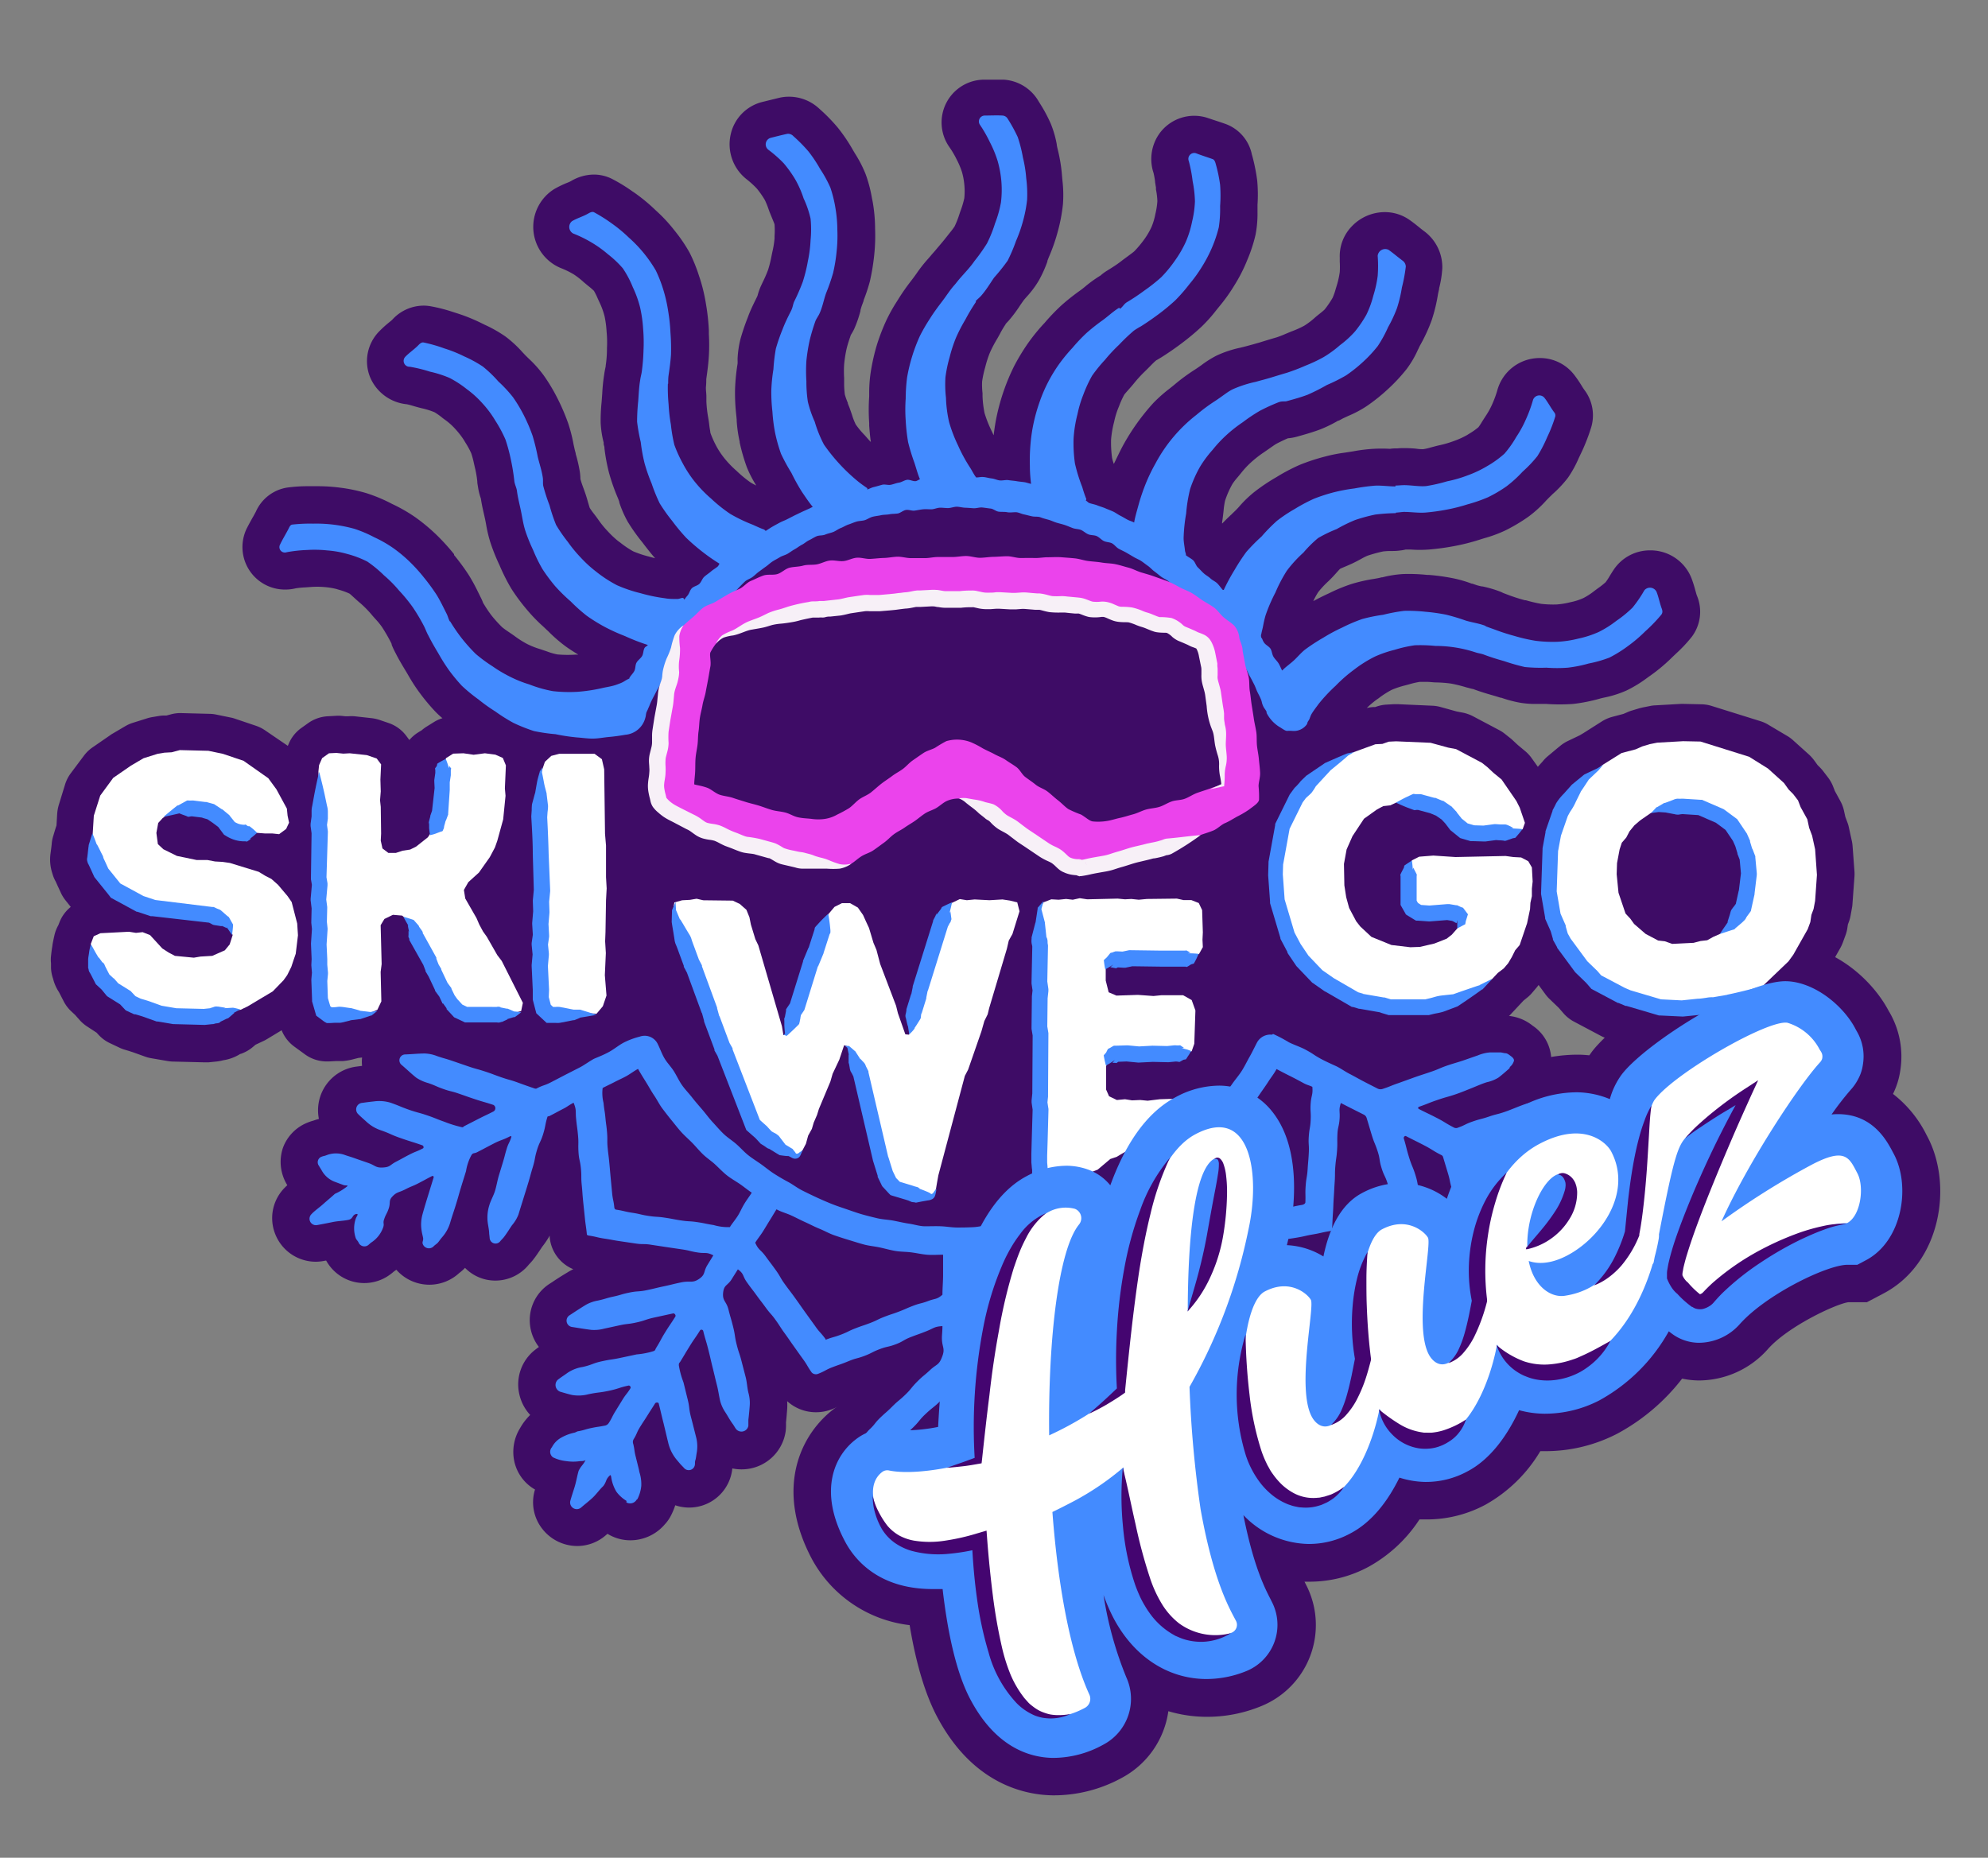 <svg id="Layer_1" data-name="Layer 1" xmlns="http://www.w3.org/2000/svg" viewBox="0 0 337.13 315.1"><rect x="0" y="0" width="337.13" height="315.1" fill="#808080" stroke="none"/><defs><style>.cls-1{fill:#3e0c66;}.cls-2{fill:#438bff;}.cls-3{fill:#eb43ec;}.cls-4{fill:#f7f0f7;}.cls-5{fill:#fff;}.cls-6{fill:#440570;}</style></defs><title>skiwego_web_elemek</title><path class="cls-1" d="M178.51,304.52c-4.72-.07-13.55-1.9-19.6-13.34-2-3.79-3.57-9-4.65-15.53a21.69,21.69,0,0,1-16.59-11.24c-6.39-12.08-1.85-21.35,4-25.62a15,15,0,0,1,9-2.85,16.29,16.29,0,0,1,2.5.25c1.92-22.77,8-37,18-42.33a20.91,20.91,0,0,1,10-2.51,17.42,17.42,0,0,1,4.34.61c2.93-5.32,6.59-9.16,10.93-11.46A21.86,21.86,0,0,1,207,177.76a17.74,17.74,0,0,1,13.86,6.87,25,25,0,0,1,4.92,13.56,15.27,15.27,0,0,1,2.28-1.47,20.25,20.25,0,0,1,9.85-2.44,18.75,18.75,0,0,1,4.28.56,30.86,30.86,0,0,1,12.58-12.63,26.44,26.44,0,0,1,12.81-3.32c.65,0,1.3.05,1.94.11l.43-.6c4.56-6,23.12-18.5,33.06-18.35a15.07,15.07,0,0,1,2.53.25c6.86,1.27,12.33,6.51,14.79,11.25l.08.12a15,15,0,0,1,1.86,9.81,13.36,13.36,0,0,1-1.25,4.07,20,20,0,0,1,5.67,6.93l.16.3c4.42,8.35,2.21,21.5-7.38,26.58l-2.88,1.52-3.15,0c-2.14.3-10.31,4.13-13.68,8A15.69,15.69,0,0,1,288,234.15a14.65,14.65,0,0,1-2.74-.31,34.62,34.62,0,0,1-10.93,9.3,26.42,26.42,0,0,1-12.46,3l-.66,0a25.07,25.07,0,0,1-9.28,9.07,21,21,0,0,1-10.27,2.51l-.94,0a24.37,24.37,0,0,1-8.66,8.05,21.06,21.06,0,0,1-10.27,2.51l-.57,0,.39.77a14.85,14.85,0,0,1-7.71,20.33,24.12,24.12,0,0,1-9.54,1.82,23,23,0,0,1-6.23-.95,15.19,15.19,0,0,1-7.94,11.33A24,24,0,0,1,178.51,304.52Z"/><path class="cls-1" d="M314.49,147.9l-.32-4.33a6.42,6.42,0,0,0-.12-.88l-.51-2.33a5.61,5.61,0,0,0-.27-.91l-.33-.88-.22-1a6,6,0,0,0-.62-1.68l-.94-1.72-.29-.75a6.41,6.41,0,0,0-.87-1.55l-.82-1.07a6.53,6.53,0,0,0-.55-.63l-.4-.4-.52-.72a7.35,7.35,0,0,0-.87-1l-2.71-2.44a6.45,6.45,0,0,0-.88-.68L300,123a6.13,6.13,0,0,0-1.47-.68l-8.23-2.57a6.17,6.17,0,0,0-1.75-.29l-3.09-.07-.36,0-4.4.25a5.29,5.29,0,0,0-.88.11l-1.26.25-.57.14-1.26.38a6.09,6.09,0,0,0-.75.28l-.67.29-1.89.5a6.5,6.5,0,0,0-1.75.76l-3.15,2-.62.37-2.09,1a6.23,6.23,0,0,0-1.35.9l-.23.18-1.82,1.52a5.88,5.88,0,0,0-.78.81l-.84.93-1-1.4a6.44,6.44,0,0,0-1.2-1.3l-1.2-1-.87-.81a3.9,3.9,0,0,0-.38-.33l-.94-.75a5.83,5.83,0,0,0-1-.65l-4.4-2.33a6.54,6.54,0,0,0-1.77-.62l-1-.19-2.74-.76a6.18,6.18,0,0,0-1.42-.22l-5.84-.26c-.2,0-.39,0-.59,0l-1.26.07a6.32,6.32,0,0,0-1.78.35l-.21.07-.28,0a6,6,0,0,0-1.13.16,15.58,15.58,0,0,1,1.7-1.44l.32-.22a14.55,14.55,0,0,1,2.23-1.43,15.1,15.1,0,0,1,2.27-.75l.64-.17a14.32,14.32,0,0,1,1.8-.42h.11c.33,0,.64,0,1,0H242c.47,0,.93.07,1.4.09a21,21,0,0,1,2.69.2,24.09,24.09,0,0,1,2.58.64l.32.08c.3.09.56.15.75.19h.05c1.35.51,2.63.88,3.8,1.21l.9.28.11,0a20.78,20.78,0,0,0,3.16.84,15.27,15.27,0,0,0,2.72.21h.83c.31,0,.6,0,.91,0a32.39,32.39,0,0,0,4.55,0,28.55,28.55,0,0,0,4.57-.91c.25-.07.52-.13.85-.2a17.75,17.75,0,0,0,3.66-1.18,21.35,21.35,0,0,0,3.6-2.22l.54-.38a29.53,29.53,0,0,0,3.66-3.1l.6-.57a24.53,24.53,0,0,0,2.65-2.83,7.08,7.08,0,0,0,.86-7c-.08-.22-.14-.45-.2-.67l-.05-.16a20.37,20.37,0,0,0-.67-2.12,7.46,7.46,0,0,0-7-4.71,7.37,7.37,0,0,0-6.17,3.26c-.23.34-.45.7-.68,1.07a9.65,9.65,0,0,1-.71,1.08,13.37,13.37,0,0,1-1.35,1.06l-.55.41a11.42,11.42,0,0,1-1.88,1.22,10.19,10.19,0,0,1-2.16.69,13.6,13.6,0,0,1-2.38.39,18,18,0,0,1-2.62-.11,23.14,23.14,0,0,1-2.59-.61l-.16,0a29,29,0,0,1-2.86-.92l-.82-.31a5.45,5.45,0,0,0-.55-.25,19.7,19.7,0,0,0-2.95-.86l-.12,0c-.27-.06-.55-.12-.82-.2l-.79-.27-.1,0a20.44,20.44,0,0,0-3.08-.9,35.92,35.92,0,0,0-4.13-.58l-.31,0a29.87,29.87,0,0,0-4.16-.15,18.45,18.45,0,0,0-3.46.55l-.12,0q-.41.11-.81.18l-.51.09a27.6,27.6,0,0,0-3.82.87,28.44,28.44,0,0,0-3.76,1.55l-.39.18c-.83.39-1.59.77-2.32,1.17a13,13,0,0,1,.84-1.53,15.34,15.34,0,0,1,1.75-1.87l.32-.32c.35-.34.68-.71,1-1.07.15-.17.54-.6.62-.67s.7-.32.91-.41c.47-.2.94-.4,1.39-.62s.91-.46,1.36-.71a9.18,9.18,0,0,1,1-.5,23.42,23.42,0,0,1,2.62-.72,10,10,0,0,1,1.31-.08c.49,0,1,0,1.55-.08a7.29,7.29,0,0,0,1-.17c.23,0,.46,0,.68,0h.16a21.31,21.31,0,0,0,3.1,0,41.65,41.65,0,0,0,4.27-.58,35.51,35.51,0,0,0,4.32-1.09l.76-.24a22.34,22.34,0,0,0,3.55-1.3,28.94,28.94,0,0,0,4-2.38,19.94,19.94,0,0,0,2.9-2.63l.08-.09.48-.49.47-.46.12-.12A19.59,19.59,0,0,0,265.92,81a19.27,19.27,0,0,0,1.82-3.33l.06-.12c.1-.21.19-.41.29-.61a32.27,32.27,0,0,0,1.66-4.18,7.13,7.13,0,0,0-1.1-6.67c-.12-.17-.29-.43-.47-.73a19.81,19.81,0,0,0-1.3-1.88,7.31,7.31,0,0,0-5.75-2.75,7.44,7.44,0,0,0-7.23,5.54,18.32,18.32,0,0,1-.86,2.32,13,13,0,0,1-1.11,2l-.56.87a10.73,10.73,0,0,1-.65,1,11.43,11.43,0,0,1-1.61,1.13l-.28.18a13.85,13.85,0,0,1-2.18,1,18,18,0,0,1-2.49.74c-.52.11-1,.25-1.58.4a8.28,8.28,0,0,1-1.24.28c-.24,0-.59,0-1-.06s-1.2-.11-1.94-.12h-.19c-.42,0-.84,0-1.25.05h-.52a5.51,5.51,0,0,0-.71.07,24.24,24.24,0,0,0-2.84,0,27.76,27.76,0,0,0-3.45.43l-1.34.21a26.36,26.36,0,0,0-3.44.68,33.39,33.39,0,0,0-4.25,1.4,31.47,31.47,0,0,0-3.64,1.89l-.31.19a32.69,32.69,0,0,0-3.7,2.48,19.38,19.38,0,0,0-2.57,2.46l-.09.11c-.18.2-.37.4-.56.59s-.44.42-.69.67c-.5.46-1.05,1-1.6,1.57,0-.08,0-.17,0-.25l.08-.52q.1-.77.18-1.53a11.88,11.88,0,0,1,.24-1.59A15.71,15.71,0,0,1,209,82.09a10.18,10.18,0,0,1,.89-1.15l.59-.72a14.8,14.8,0,0,1,1.7-1.82,18.82,18.82,0,0,1,2.05-1.61c.33-.22.65-.45,1-.69s.95-.68,1.27-.85c.75-.39,1.37-.68,1.91-.91a7.81,7.81,0,0,0,1.52-.27c1.3-.36,2.64-.74,4-1.25a22.3,22.3,0,0,0,3-1.47l.1,0,.74-.4.91-.42a18.74,18.74,0,0,0,3.05-1.62,30.74,30.74,0,0,0,3.6-2.87,29.44,29.44,0,0,0,3.2-3.43,17,17,0,0,0,1.94-3.32l.07-.13c.1-.22.2-.44.32-.65a28.15,28.15,0,0,0,1.93-4.2,28,28,0,0,0,1.07-4.43c.06-.29.12-.57.19-.85l0-.13a17.63,17.63,0,0,0,.54-3.44,7.58,7.58,0,0,0-3.1-6.26c-.26-.19-.52-.4-.84-.66s-1-.81-1.65-1.26a7.25,7.25,0,0,0-4.17-1.3,7.75,7.75,0,0,0-5.54,2.36,7.26,7.26,0,0,0-2.09,5.36l0,.71a14.2,14.2,0,0,1,0,1.73,14.3,14.3,0,0,1-.5,2.26l-.18.59a10.86,10.86,0,0,1-.52,1.5,15.41,15.41,0,0,1-1.36,2c-.11.13-.62.54-.87.74s-.54.43-.8.66a12.65,12.65,0,0,1-1.78,1.35A16,16,0,0,1,219,56.22l-1.08.45a14.1,14.1,0,0,1-1.52.58c-.54.15-2.18.65-2.75.83l-1.3.37-1.11.3-.92.23a18.43,18.43,0,0,0-4,1.33,17.46,17.46,0,0,0-2.6,1.64c-.36.25-.76.54-1.19.81a32,32,0,0,0-3.44,2.55l-.71.57a25,25,0,0,0-2.77,2.45,37.32,37.32,0,0,0-5.18,7.26c-.49.91-1,2-1.54,3.1a6.9,6.9,0,0,1-.3-1,19.08,19.08,0,0,1-.17-3.15,17.37,17.37,0,0,1,.52-3,14,14,0,0,1,.68-2.28l.15-.36a15.31,15.31,0,0,1,.87-1.93c.1-.16.47-.57.76-.9s.64-.72.94-1.1a22.32,22.32,0,0,1,1.84-2c.31-.3.62-.61.94-.94s.75-.76,1-.94l.17-.09.65-.39c1.16-.73,2.32-1.53,3.46-2.39a40.08,40.08,0,0,0,3.31-2.76,25.4,25.4,0,0,0,2.53-2.82l.41-.51a29.41,29.41,0,0,0,2.66-3.7,26.9,26.9,0,0,0,2.13-4.14l.08-.2a25.6,25.6,0,0,0,1.4-4.28,18.81,18.81,0,0,0,.33-3.83v-.12c0-.23,0-.46,0-.67l0-.45a26.09,26.09,0,0,0-.05-4.12,31.4,31.4,0,0,0-.85-4.23l-.05-.16a7,7,0,0,0-4.51-5.22c-.68-.24-1.37-.47-2.06-.69l-.92-.31a7.28,7.28,0,0,0-8.19,2.64,7.46,7.46,0,0,0-1,6.68,13.41,13.41,0,0,1,.26,1.44l0,.11c.05.3.09.61.15.91l0,.34a11.85,11.85,0,0,1,.24,2,12.76,12.76,0,0,1-.34,2.17,10.91,10.91,0,0,1-.65,2.19,12.29,12.29,0,0,1-1.22,2.09,18.27,18.27,0,0,1-1.66,2c-.21.2-.69.55-1.15.89s-.74.54-1.11.83c-.64.5-1.4,1-2.48,1.66a8,8,0,0,0-1.05.79l-.14.08a21.73,21.73,0,0,0-2.45,1.78l-.07.06c-.24.2-.48.39-.73.57-1,.71-2.11,1.56-3.24,2.57a34.41,34.41,0,0,0-2.87,3l-.08.08a32,32,0,0,0-2.73,3.37,35.77,35.77,0,0,0-2.3,3.8,35.11,35.11,0,0,0-1.73,4.09,35.86,35.86,0,0,0-1.22,4.33c-.23,1.07-.41,2.19-.54,3.35l-.41-.86a20.13,20.13,0,0,1-1.14-2.91,18,18,0,0,1-.34-2.85s0-.49,0-.51a12.38,12.38,0,0,1-.07-2,17.61,17.61,0,0,1,.53-2.43,17.77,17.77,0,0,1,.8-2.48,22.11,22.11,0,0,1,1.26-2.39l.41-.73a15.34,15.34,0,0,1,1-1.69l0-.05.5-.53a24.06,24.06,0,0,0,1.91-2.55l.05-.08.53-.76c.15-.2.38-.46.62-.73a16.37,16.37,0,0,0,2-2.69,21,21,0,0,0,1.46-3.23l0-.11c.09-.25.19-.5.29-.74a30.39,30.39,0,0,0,1.49-4.31,28.28,28.28,0,0,0,.86-4.59,21.06,21.06,0,0,0-.09-4l-.06-.66a27.12,27.12,0,0,0-.72-4.53c-.07-.28-.13-.55-.18-.83l0-.1h0a17.68,17.68,0,0,0-1-3.47,25.11,25.11,0,0,0-1.83-3.43l-.3-.49a7.36,7.36,0,0,0-5.9-3.59c-.68,0-1.36,0-2,0H167a7.26,7.26,0,0,0-6,11.44A15.11,15.11,0,0,1,162.21,27a14,14,0,0,1,.91,2.13,11.42,11.42,0,0,1,.41,2.16,11.65,11.65,0,0,1,0,2.32,14.68,14.68,0,0,1-.64,2.15l-.19.56a16,16,0,0,1-.82,2.09,11.82,11.82,0,0,1-.75,1c-.32.41-.65.82-1,1.26s-1,1.19-1.6,1.91l-.33.37c-.3.35-.58.69-.86,1l-.09.1a24.41,24.41,0,0,0-1.85,2.38l-.08.11c-.17.24-.34.48-.52.71l-.31.41a35.45,35.45,0,0,0-2.1,3l-.32.51a28.48,28.48,0,0,0-1.75,3.14,34.55,34.55,0,0,0-1.61,4.17,35.35,35.35,0,0,0-1,4.33,23.14,23.14,0,0,0-.31,3.62v.13c0,.24,0,.47,0,.69a32.12,32.12,0,0,0,0,4.5l0,.45c.06.85.14,1.78.28,2.77-.2-.2-.37-.38-.53-.57l-.51-.58A14.68,14.68,0,0,1,145.12,72a11,11,0,0,1-.63-1.61c-.13-.39-.27-.79-.43-1.24l-.28-.7,0-.11a11.26,11.26,0,0,1-.51-1.42,14.48,14.48,0,0,1-.12-1.87l0-.94a19.1,19.1,0,0,1,0-2.29,21.29,21.29,0,0,1,.42-2.67c.18-.75.45-1.56.72-2.34a10.23,10.23,0,0,0,.56-1,20.07,20.07,0,0,0,1.07-3.08l0-.13c.08-.27.15-.53.24-.78l.3-.81,0-.1a28.71,28.71,0,0,0,1.05-3.17,36.56,36.56,0,0,0,.73-4.38,30.85,30.85,0,0,0,.16-4.56v-.17a26.77,26.77,0,0,0-.42-4.47l-.12-.58a22.93,22.93,0,0,0-1.05-4A20.6,20.6,0,0,0,145,26.05l-.34-.57a28.44,28.44,0,0,0-2.56-3.8,29.51,29.51,0,0,0-3.14-3.22,7.51,7.51,0,0,0-6.69-1.9c-1,.24-2,.49-3.06.75a7.29,7.29,0,0,0-5.32,5.59,7.55,7.55,0,0,0,2.63,7.43l.2.16A15.19,15.19,0,0,1,128.36,32a15.28,15.28,0,0,1,1.34,1.92,13.45,13.45,0,0,1,.56,1.35l.24.67.44,1.08c.12.29.38.89.41,1.05a13.65,13.65,0,0,1,0,2l0,.4a16.38,16.38,0,0,1-.38,2.3l-.13.63a19.25,19.25,0,0,1-.59,2.38,21.83,21.83,0,0,1-.94,2.15l-.27.58a10.5,10.5,0,0,0-.58,1.66l-.15.32c-.45.92-1,2-1.41,3.11l-.08.22a37.42,37.42,0,0,0-1.26,3.72,16.72,16.72,0,0,0-.48,3.33l0,.18a5.56,5.56,0,0,1,0,.64,34.12,34.12,0,0,0-.43,4.42,33.61,33.61,0,0,0,.22,4.42l.06.64,0,.2a22.55,22.55,0,0,0,.51,3.56l0,.13a32.29,32.29,0,0,0,1.22,4.21,19.74,19.74,0,0,0,1.59,3.08v0c-.35-.17-.68-.34-.94-.5a19.84,19.84,0,0,1-2.42-2,16.81,16.81,0,0,1-2.1-2.19,13.9,13.9,0,0,1-1.32-2,17.53,17.53,0,0,1-1-2.24c0-.15-.12-.76-.15-1-.06-.54-.13-1.08-.23-1.62a21.4,21.4,0,0,1-.3-2.67c0-.29,0-.58,0-.87,0-.47-.07-.92-.08-1.32,0-.09,0-.18,0-.26a11.84,11.84,0,0,0,.06-1.37c.17-1.19.36-2.56.44-3.95a31.29,31.29,0,0,0,0-3.68l0-.64a35.65,35.65,0,0,0-.48-4.41l-.06-.37a29.17,29.17,0,0,0-1-4.09l-.11-.32a26.56,26.56,0,0,0-1.62-4,26,26,0,0,0-2.44-3.61l-.23-.29a26,26,0,0,0-3-3.21l-.17-.16a29.94,29.94,0,0,0-3.55-2.92l-.33-.22a28.08,28.08,0,0,0-3.52-2.14,6.91,6.91,0,0,0-3-.69,7.7,7.7,0,0,0-3.88,1.11,5.93,5.93,0,0,1-.62.28,16.92,16.92,0,0,0-2.23,1.08,7.56,7.56,0,0,0,1.09,13.37,14.75,14.75,0,0,1,2.21,1.07A13.21,13.21,0,0,1,99,47.87l.72.6a11.89,11.89,0,0,1,1,.86,11,11,0,0,1,.64,1.29c.12.26.24.53.36.78a12.6,12.6,0,0,1,.81,2.27,17.64,17.64,0,0,1,.34,2.59,19,19,0,0,1,.06,2.82v.13c0,1-.09,2-.22,2.85l0,.12c-.07.3-.17.76-.26,1.41a30,30,0,0,0-.32,3.15l-.11,1.48a30.55,30.55,0,0,0-.16,3.47,16.58,16.58,0,0,0,.51,3.37l0,.18c0,.21.1.42.13.59l0,.17a30.9,30.9,0,0,0,.78,4.2,33.45,33.45,0,0,0,1.46,4.18c.11.25.2.5.29.76l0,.11a18.43,18.43,0,0,0,1.42,3.24A31.67,31.67,0,0,0,108.94,92l.27.36c.57.73,1.18,1.53,1.89,2.33l-.71-.19-.36-.1a18.87,18.87,0,0,1-2.64-.88A16.21,16.21,0,0,1,105.14,92l-.28-.2a15.48,15.48,0,0,1-1.73-1.62,16,16,0,0,1-1.58-1.91c-.26-.37-.53-.74-.81-1.1a11.57,11.57,0,0,1-.72-1c-.06-.14-.22-.72-.29-.94-.14-.5-.3-1.06-.52-1.68l-.15-.43c-.25-.67-.48-1.3-.63-1.87a10.31,10.31,0,0,0-.09-1.16A23.89,23.89,0,0,0,97.63,77l0-.1c-.08-.3-.16-.58-.22-.87s-.14-.59-.21-1a26.68,26.68,0,0,0-.85-3.24,35.51,35.51,0,0,0-1.75-4.1,30.76,30.76,0,0,0-2.34-3.94,20,20,0,0,0-2.58-2.91l-.56-.55-.53-.56a19.42,19.42,0,0,0-2.9-2.67,22.63,22.63,0,0,0-3.54-2l-.55-.27a29.6,29.6,0,0,0-4.28-1.71l-.47-.15a27.25,27.25,0,0,0-3.92-1,6.83,6.83,0,0,0-1.11-.09,7.21,7.21,0,0,0-5.31,2.4c-.11.11-.35.3-.57.48a18.93,18.93,0,0,0-1.79,1.65,7.22,7.22,0,0,0-1.43,7.5A7.54,7.54,0,0,0,69,68.57a11.38,11.38,0,0,1,1.12.3c.43.12.87.25,1.36.37a12.84,12.84,0,0,1,2.2.68,10.88,10.88,0,0,1,1.4,1l.41.3a10.62,10.62,0,0,1,1.68,1.5,13.9,13.9,0,0,1,1.48,1.89l.33.55a13,13,0,0,1,.94,1.74,15.08,15.08,0,0,1,.45,1.69c.08.35.16.71.25,1.07a17.2,17.2,0,0,1,.32,2c0,.33.08.66.13,1a10.67,10.67,0,0,0,.48,1.91c.14,1,.35,1.88.53,2.67l.18.81c.06.3.12.6.18.93A22.49,22.49,0,0,0,83.16,92a33.17,33.17,0,0,0,1.55,3.87l.09.21a32.17,32.17,0,0,0,1.92,3.78,33,33,0,0,0,2.66,3.58,27.11,27.11,0,0,0,2.71,2.8l.91.86a25.78,25.78,0,0,0,2.86,2.49c.74.54,1.48,1,2.2,1.44a2.69,2.69,0,0,1-.4,0A19.2,19.2,0,0,1,94.5,111a10.71,10.71,0,0,1-1.78-.52l-1.13-.38a13.45,13.45,0,0,1-2.2-.87,15.65,15.65,0,0,1-2.1-1.33c-.37-.27-.75-.52-1.13-.78a12.35,12.35,0,0,1-1-.73,22.4,22.4,0,0,1-1.81-2,20.64,20.64,0,0,1-1.28-1.9l-.13-.2a8.14,8.14,0,0,0-.44-1l-.4-.81a31.8,31.8,0,0,0-1.59-2.92A37.31,37.31,0,0,0,77,94.14L77,94a35.41,35.41,0,0,0-3-3.3,31.49,31.49,0,0,0-3.52-2.93,26.55,26.55,0,0,0-3.77-2.19l-.27-.13a26.48,26.48,0,0,0-4.33-1.81,27.72,27.72,0,0,0-4.49-.93,28.65,28.65,0,0,0-3.79-.24H52.28a25.31,25.31,0,0,0-3.64.24,7,7,0,0,0-5.25,4.08l-.46.85-.07.11c-.3.54-.65,1.16-1,1.85A7.21,7.21,0,0,0,48.4,100a7.48,7.48,0,0,0,1.75-.21,14.56,14.56,0,0,1,1.64-.16l.83-.06a14.23,14.23,0,0,1,2.33,0,12.34,12.34,0,0,1,2.16.35l.21.07a12.15,12.15,0,0,1,1.94.69c.15.1.64.56.85.75s.65.6,1,.88a17.76,17.76,0,0,1,1.83,1.85c.24.29.49.57.76.87a12.17,12.17,0,0,1,1.09,1.34A29.65,29.65,0,0,1,66.31,109a2.72,2.72,0,0,1,.11.25l0,.11a14.1,14.1,0,0,0,.64,1.37c.59,1.17,1.23,2.23,1.88,3.3l.38.65a28.79,28.79,0,0,0,1.8,2.77,34.66,34.66,0,0,0,2.59,3.13,14.91,14.91,0,0,0,1.32,1.24,6.1,6.1,0,0,0-1.47.67l-1.22.76a6.18,6.18,0,0,0-.83.62c-.28.16-.53.32-.78.48a6.35,6.35,0,0,0-1.31,1.17l-.46-.62A6.25,6.25,0,0,0,66,122.67l-1.67-.57a6.66,6.66,0,0,0-1.34-.29l-2.89-.32a7.22,7.22,0,0,0-1,0l-.57,0-.64-.07a6.65,6.65,0,0,0-1,0l-1.27.07a6.34,6.34,0,0,0-3.33,1.14l-1.15.82a6.29,6.29,0,0,0-2.15,2.64l-.18.42L45,123.91a6.35,6.35,0,0,0-1.58-.8l-3.52-1.19a5,5,0,0,0-.76-.21l-2.45-.5a5.8,5.8,0,0,0-1.1-.13l-5-.13a6.21,6.21,0,0,0-1.66.23l-.72.19-.58,0a5.87,5.87,0,0,0-.72.08l-1.13.19a6.34,6.34,0,0,0-.86.21l-2.39.75a6.3,6.3,0,0,0-1.3.58l-2.14,1.26a2.92,2.92,0,0,0-.37.24l-3,2.07a6.32,6.32,0,0,0-1.49,1.43L12,131.16a6.42,6.42,0,0,0-.94,1.82L10,136.43a7,7,0,0,0-.3,1.58l-.12,2c-.2.6-.37,1.17-.51,1.66A6,6,0,0,0,8.78,143c0,.23-.21,1.75-.21,1.75a7.44,7.44,0,0,0,.28,3.31l.08.26a5.83,5.83,0,0,0,.53,1.23l.07.16.23.51.55,1.19a6.38,6.38,0,0,0,.83,1.34l.86,1.08a6.25,6.25,0,0,0-1.94,2.67l-.16.41a6.45,6.45,0,0,0-.65,1.64c-.13.57-.25,1.13-.35,1.7,0,.1-.1.69-.1.69q-.09.62-.15,1.23a5.25,5.25,0,0,0,0,1.2v.83A6.27,6.27,0,0,0,9,166a7.22,7.22,0,0,0,1,2.28l.76,1.48A6.3,6.3,0,0,0,12,171.46l.75.7.67.76a6.41,6.41,0,0,0,1.42,1.23l1.53,1,.36.39a6.17,6.17,0,0,0,1.94,1.41l1.52.72A5.81,5.81,0,0,0,21,178l.77.23.75.24,2.06.74a5.84,5.84,0,0,0,1.11.29l2.79.48a6.11,6.11,0,0,0,.86.08l5.28.13c.23,0,.53,0,.75,0l1.37-.14a8,8,0,0,0,.83-.14l.27-.07a7.44,7.44,0,0,0,2.91-1.08l.07,0a6.59,6.59,0,0,0,1.85-1c.22-.18.44-.36.65-.55l.21-.1,1.19-.56a6,6,0,0,0,.56-.3l2.48-1.5a6.36,6.36,0,0,0,2.16,2.78l1.8,1.31a6.27,6.27,0,0,0,3.71,1.2h.33l1.32-.07h.38l.61,0h.11a9.78,9.78,0,0,0,1.75-.31l.82-.21.65-.08a6.74,6.74,0,0,0,0,1.42l-1,.13a7.47,7.47,0,0,0-6.32,8.87c-.32.08-.63.18-.94.29a8.4,8.4,0,0,0-1,.34A7.31,7.31,0,0,0,48,194.64a7.47,7.47,0,0,0,.61,6.2l.11.19c-.11.11-.23.21-.34.33a7.31,7.31,0,0,0-1.69,8,7.39,7.39,0,0,0,6.87,4.65,7.6,7.6,0,0,0,1.34-.13l.4-.07.06.09a7.37,7.37,0,0,0,10.22,2.67,8.68,8.68,0,0,0,1.19-.88l.44-.32a7.45,7.45,0,0,0,10.65.57,7.81,7.81,0,0,0,1-.89l0,0A7.16,7.16,0,0,0,84,217.21a7.3,7.3,0,0,0,5.67-2.7l.06-.07a9,9,0,0,0,.72-.82c.45-.57.8-1.11,1.12-1.58l.06-.09c.12-.17.23-.35.34-.51l.18-.23a14.93,14.93,0,0,0,1.07-1.63l0,.3a6.51,6.51,0,0,0,4,5.4,9.54,9.54,0,0,0-1,.55c-.83.5-1.64,1-2.46,1.56l-.51.33A7.34,7.34,0,0,0,90,225.47a7.44,7.44,0,0,0,1.39,3c-.24.17-.5.37-.77.58a7.44,7.44,0,0,0-2.57,7.36A7.62,7.62,0,0,0,89.91,240a10,10,0,0,0-1.71,2.23,7.67,7.67,0,0,0-1,5.56,7.27,7.27,0,0,0,3.53,4.86h0l-.08.26a7.3,7.3,0,0,0,1.29,6.38,7.53,7.53,0,0,0,5.94,2.94,7.37,7.37,0,0,0,4.86-1.83l.28-.24a7.35,7.35,0,0,0,3.89,1.1,7.68,7.68,0,0,0,5.86-2.74,6.35,6.35,0,0,0,1-1.43,11.57,11.57,0,0,0,.74-1.77,7.35,7.35,0,0,0,9.51-5.25,7.75,7.75,0,0,0,.17-1,7.37,7.37,0,0,0,1.56.16,7.53,7.53,0,0,0,7.49-6.5,9.65,9.65,0,0,0,.05-1.45c.08-.75.14-1.5.2-2.25a10.45,10.45,0,0,0,0-1.37,7.22,7.22,0,0,0,4.9,1.88,7.37,7.37,0,0,0,2.59-.47,16.48,16.48,0,0,0,2-.93l.07,0a12,12,0,0,0-2.38,3.3l-.48.92c-.38.73-.76,1.45-1.11,2.21a7.5,7.5,0,0,0,4.14,10.11l-.09.32c-.06.18-.11.36-.18.54a7.47,7.47,0,0,0,5.09,9.59,10.08,10.08,0,0,0-.43,2.06,6.07,6.07,0,0,0,.38,2.74,7.45,7.45,0,0,0,6.19,5.36,6.12,6.12,0,0,0,1.05.09h.33v0a7.31,7.31,0,0,0,14-.13v0h.24a7.3,7.3,0,0,0,5.32-2.32,7.54,7.54,0,0,0,1.74-3.14,6.43,6.43,0,0,0,.4-2.82,10.88,10.88,0,0,0-.31-1.84,7.38,7.38,0,0,0,5.34-9.55c-.08-.25-.19-.53-.38-1a7.45,7.45,0,0,0,4.38-9.73,9.82,9.82,0,0,0-.5-1.35,14.17,14.17,0,0,0-1.15-2l-.08-.11-.15-.23a12.11,12.11,0,0,0-2.24-3.12l2.26.83a7.21,7.21,0,0,0,6.56-.93c0,.22,0,.45,0,.67,0,.38.06.76.08,1.14,0,.67.1,1.51.2,2.37a7.57,7.57,0,0,0,8.95,6.39c.06.3.12.6.19.89a7.36,7.36,0,0,0,7.23,5.71,7.5,7.5,0,0,0,2.25-.35c.06.19.12.37.19.55a7.83,7.83,0,0,0,.55,1.51,7.3,7.3,0,0,0,6.57,4,7.58,7.58,0,0,0,3.85-1l.31-.16.25.19.11.08c.16.13.33.25.48.38a7.43,7.43,0,0,0,4.88,1.85,7.27,7.27,0,0,0,7-9.21q-.1-.39-.18-.78l0-.11,0-.11a6.85,6.85,0,0,0,1.87-1.45,7.43,7.43,0,0,0,1.48-7.24,7.07,7.07,0,0,0-2-2.94c-.19-.22-.39-.44-.59-.65a7.57,7.57,0,0,0,2-3.69,7.48,7.48,0,0,0-2.54-7.33l-.74-.6-.07-.05a7.56,7.56,0,0,0,1.45-3.13,7.4,7.4,0,0,0-3.14-7.77,7.94,7.94,0,0,0-1.42-.74l-1.25-.73-.82-.48c-.24-.15-.53-.32-.86-.5a6.7,6.7,0,0,0,4.65-4.32,9,9,0,0,0,.73,1.18c.2.27.39.55.59.83.48.68,1,1.35,1.47,2a7.29,7.29,0,0,0,5.79,2.84,7.38,7.38,0,0,0,5.14-2.07c.25.23.49.41.68.57l.18.13a7.48,7.48,0,0,0,5.34,2.26,7.35,7.35,0,0,0,5.4-2.35,11.35,11.35,0,0,0,1,.91,6,6,0,0,0,.57.42,7.64,7.64,0,0,0,10.93-3.12l.36.08a7.39,7.39,0,0,0,1.33.12,7.47,7.47,0,0,0,6.92-4.73,7.36,7.36,0,0,0-1.68-8.11c-.14-.14-.27-.26-.41-.38a7.63,7.63,0,0,0-3.12-10,6.1,6.1,0,0,0-.88-.45,8.32,8.32,0,0,0-1.72-.51,7.46,7.46,0,0,0-5.91-9,9.41,9.41,0,0,0-1.15-.24l-.45-.05a7.1,7.1,0,0,0-3.13-6.69,7.57,7.57,0,0,0-3.83-1.63l-.17,0a1.59,1.59,0,0,0,.13-.13l2.33-2.49.59-.48a5.5,5.5,0,0,0,.85-.82l.75-.88c.13-.15.25-.31.37-.47l1.15,1.57a6.22,6.22,0,0,0,.72.82l1.55,1.49.78.9a6.16,6.16,0,0,0,1.81,1.44l4.64,2.46.38.18,1.33.56c.22.09.54.2.77.27l5.48,1.61a6.38,6.38,0,0,0,1.49.26l3.93.19.42,0c.21,0,.43,0,.65,0l3.29-.33.62-.06a11.8,11.8,0,0,0,2.55-.35l.12,0a5.94,5.94,0,0,0,1.42-.48l2.06-1a7,7,0,0,0,1-.5c2-1.23,3.74-2.4,5.43-3.56a6,6,0,0,0,.79-.64l4.4-4.21a6.1,6.1,0,0,0,.74-.86l.82-1.13a6.17,6.17,0,0,0,.39-.6l2.45-4.33a6.88,6.88,0,0,0,.42-.92l.44-1.2a5.88,5.88,0,0,0,.32-1.25l.09-.6.14-.37a6,6,0,0,0,.31-1.1l.25-1.38a5.05,5.05,0,0,0,.08-.68l.32-4.4A6.91,6.91,0,0,0,314.49,147.9ZM130,83.65Zm48.56-59ZM145.63,50.6ZM102.9,259.12v0h0l0,0Z"/><path class="cls-2" d="M281.79,103.19c-.34-.92-.51-1.9-.87-2.81a1.24,1.24,0,0,0-2.07-.25,21,21,0,0,1-2,2.93,19.57,19.57,0,0,1-2.75,2.25,17.27,17.27,0,0,1-3,1.89,17,17,0,0,1-3.45,1.12,18.17,18.17,0,0,1-3.59.54,22.61,22.61,0,0,1-3.64-.17,27.65,27.65,0,0,1-3.55-.81,35.49,35.49,0,0,1-3.46-1.12l-1.47-.53s0-.06,0-.06c-1.07-.43-2.25-.57-3.38-.91a33.86,33.86,0,0,0-3.33-1,30.33,30.33,0,0,0-3.46-.49,27.56,27.56,0,0,0-3.64-.16,29.29,29.29,0,0,0-3.58.67A27,27,0,0,0,231,105a27.89,27.89,0,0,0-3.38,1.44,29.26,29.26,0,0,0-3.22,1.73,32,32,0,0,0-3.07,2c-.69.54-1.25,1.24-1.9,1.84s-1.37,1.08-2,1.73c-.22-.41-.36-.81-.6-1.21s-.64-.74-.88-1.15-.26-1-.51-1.37-.81-.62-1.07-1-.26-.56-.42-.82c0,0,0,.09,0,.09a1.09,1.09,0,0,1-.11-.43c0-.24.05-.24.09-.48s.16-.66.23-1c.13-.68.27-1.37.46-2a27.54,27.54,0,0,1,1.67-3.87,24.54,24.54,0,0,1,1.94-3.7,21.65,21.65,0,0,1,2.82-3.08,19.87,19.87,0,0,1,2.48-2.46,22.87,22.87,0,0,1,3.15-1.52,25.37,25.37,0,0,1,3.14-1.54,29.16,29.16,0,0,1,3.39-.92,30.82,30.82,0,0,1,3.49-.24s0-.09,0-.09c.25,0,1.16-.12,1.37-.12,1.25,0,2.47.2,3.65.11a33.76,33.76,0,0,0,3.61-.5,29.38,29.38,0,0,0,3.53-.89,26.08,26.08,0,0,0,3.46-1.2,22.59,22.59,0,0,0,3.16-1.86A20.91,20.91,0,0,0,258.21,80a21.16,21.16,0,0,0,2.5-2.63,22.55,22.55,0,0,0,1.67-3.23,24.43,24.43,0,0,0,1.32-3.35.82.82,0,0,0-.13-.85c-.61-.8-1.06-1.72-1.69-2.5a1.13,1.13,0,0,0-1.92.44,22.75,22.75,0,0,1-1.19,3.24,18.77,18.77,0,0,1-1.64,3,17.65,17.65,0,0,1-2,2.83,17.16,17.16,0,0,1-3,2.15,18.89,18.89,0,0,1-3.27,1.54,21.44,21.44,0,0,1-3.46,1,27.26,27.26,0,0,1-3.56.81c-1.16.1-2.39-.14-3.65-.16-.53,0-1,.06-1.55.07,0,0,0,.16,0,.15-1.15,0-2.32-.19-3.5-.13a34.59,34.59,0,0,0-3.46.47,29.29,29.29,0,0,0-3.44.64,28.67,28.67,0,0,0-3.47,1.13,29.3,29.3,0,0,0-3.22,1.72,25.41,25.41,0,0,0-3,2A29,29,0,0,0,213.94,91a31.77,31.77,0,0,0-2.58,2.61,34.5,34.5,0,0,0-2,3.06,33.53,33.53,0,0,0-1.83,3.39s-.14,0-.16,0c-.33-.34-.59-.76-.93-1.1s-.82-.52-1.17-.85-.79-.55-1.14-.87-.67-.69-1-1-.46-.93-.83-1.24-.81-.52-1.19-.82c0,0,0,0,0-.08,0-.25-.14-.47-.16-.74-.07-.68-.22-1.37-.23-2.07a28.08,28.08,0,0,1,.43-4.18,25.84,25.84,0,0,1,.67-4.15,21.05,21.05,0,0,1,1.72-3.85,19.41,19.41,0,0,1,2.09-2.8,21.9,21.9,0,0,1,2.38-2.54,23.18,23.18,0,0,1,2.74-2.15,28.71,28.71,0,0,1,2.9-1.94,32,32,0,0,1,3.2-1.46c.66-.23,1-.06,1.41-.19,1.21-.33,2.39-.66,3.5-1.08a34.26,34.26,0,0,0,3.26-1.65,28.51,28.51,0,0,0,3.27-1.64,24.87,24.87,0,0,0,2.86-2.28,22.58,22.58,0,0,0,2.5-2.69,21.49,21.49,0,0,0,1.75-3.2,22.91,22.91,0,0,0,1.51-3.24,23.17,23.17,0,0,0,.83-3.49,27.57,27.57,0,0,0,.66-3.54,1.29,1.29,0,0,0-.53-1c-.8-.59-1.56-1.25-2.37-1.83a1.28,1.28,0,0,0-1.87,1,21.72,21.72,0,0,1,0,3.42,19.67,19.67,0,0,1-.74,3.35,16.58,16.58,0,0,1-1.18,3.23,20,20,0,0,1-1.95,2.86,17,17,0,0,1-2.54,2.31,18.72,18.72,0,0,1-2.74,2,25.37,25.37,0,0,1-3.09,1.46,33.92,33.92,0,0,1-3.22,1.23c-.51.14-2.1.63-2.59.78-1.3.39-1.31.36-2.61.73A20,20,0,0,0,209.11,66c-1,.47-1.79,1.22-3.27,2.16a30,30,0,0,0-2.9,2.17,25.86,25.86,0,0,0-7,8.3,29.49,29.49,0,0,0-1.6,3.3,34.07,34.07,0,0,0-1.2,3.48c-.29,1.09-.62,2.11-.81,3.22-.39-.21-.68-.26-1.08-.46s-.82-.48-1.25-.69-.81-.52-1.25-.72-.88-.36-1.32-.55-.91-.31-1.35-.49-.93-.24-1.38-.41c-.2-.08-.35-.3-.55-.4,0-.08.09-.22.06-.3-.26-.63-.47-1.28-.68-2a27.67,27.67,0,0,1-1.24-4,24.6,24.6,0,0,1-.23-4.2,21.62,21.62,0,0,1,.66-4.15,19.71,19.71,0,0,1,1-3.34,22.83,22.83,0,0,1,1.47-3.18,25.32,25.32,0,0,1,2.2-2.71,27,27,0,0,1,2.37-2.54,32,32,0,0,1,2.53-2.41,13.83,13.83,0,0,1,1.21-.74c1.06-.67,2.05-1.36,3-2.07a34.76,34.76,0,0,0,2.81-2.33,28.74,28.74,0,0,0,2.39-2.74,24.21,24.21,0,0,0,2.12-2.94A23.5,23.5,0,0,0,205.53,42a22.32,22.32,0,0,0,1.16-3.46,21,21,0,0,0,.22-3.59,23.89,23.89,0,0,0,0-3.59,25,25,0,0,0-.73-3.51c-.09-.34-.21-.74-.53-.86-.94-.34-1.9-.63-2.84-1a1,1,0,0,0-1.21,1.34,23.63,23.63,0,0,1,.65,3.4,19.66,19.66,0,0,1,.39,3.43,17.37,17.37,0,0,1-.48,3.42,17,17,0,0,1-1.08,3.47,18.94,18.94,0,0,1-1.83,3.15,21.54,21.54,0,0,1-2.32,2.82,29.38,29.38,0,0,1-2.86,2.26,35.07,35.07,0,0,1-3,2c-.45.28-.71.81-1.14,1.1,0,0-.13-.18-.14-.18-1,.6-1.84,1.42-2.79,2.11a32.73,32.73,0,0,0-2.73,2.16,28.54,28.54,0,0,0-2.39,2.52,28.3,28.3,0,0,0-2.3,2.8,25.36,25.36,0,0,0-3.3,6.44,29,29,0,0,0-1,3.54,27.86,27.86,0,0,0-.53,3.63,32.13,32.13,0,0,0-.1,3.67c0,1,.08,2,.2,3-.35-.07-.71-.2-1-.26s-1-.11-1.43-.19-1-.11-1.42-.18-1,.1-1.45.05-.93-.29-1.4-.34-.94-.21-1.42-.24-.83.09-1.19.07c-.41-.51-.71-1.19-1.08-1.74a26.91,26.91,0,0,1-2-3.7,25,25,0,0,1-1.5-3.91,21.34,21.34,0,0,1-.54-4.15,20.24,20.24,0,0,1-.09-3.48,22.72,22.72,0,0,1,.71-3.41,24.11,24.11,0,0,1,1.08-3.31,28.31,28.31,0,0,1,1.6-3.09,31.6,31.6,0,0,1,1.8-3s-.08-.08-.07-.1c.29-.35.68-.61,1-1,.82-.94,1.44-2,2.13-3a34.13,34.13,0,0,0,2.29-2.86,27.75,27.75,0,0,0,1.43-3.36,24.57,24.57,0,0,0,1.2-3.43,22.35,22.35,0,0,0,.68-3.58,21,21,0,0,0-.15-3.63,21.62,21.62,0,0,0-.56-3.51,23.46,23.46,0,0,0-.88-3.47,26.65,26.65,0,0,0-1.73-3.15,1.08,1.08,0,0,0-.85-.5c-1-.06-2,0-3,0a1,1,0,0,0-.86,1.52,22.8,22.8,0,0,1,1.72,3,19.41,19.41,0,0,1,1.31,3.18,18.12,18.12,0,0,1,.63,3.4,17.24,17.24,0,0,1-.07,3.66,19.39,19.39,0,0,1-1,3.53,21.81,21.81,0,0,1-1.36,3.39,30.45,30.45,0,0,1-2.13,3c-.68,1-1.5,1.84-2.33,2.79-.36.4-.67.81-1,1.21h0c-.78.85-1.4,1.86-2.11,2.79S158.35,53,157.73,54a30.27,30.27,0,0,0-1.74,3,29,29,0,0,0-2.16,7,29.08,29.08,0,0,0-.24,3.62,26.45,26.45,0,0,0,0,3.67A32,32,0,0,0,154,75a34,34,0,0,0,1.08,3.52c.3.93.55,1.88.93,2.78-.26.07-.47.28-.73.31-.48.05-1-.29-1.47-.22s-.91.41-1.38.48-.91.27-1.38.36-1-.13-1.47,0-.92.27-1.38.38-.74.3-1.12.42c0,0,0-.19,0-.22-.56-.39-1.13-.78-1.67-1.23a30.82,30.82,0,0,1-5.68-6.17,21,21,0,0,1-1.57-3.89A19.08,19.08,0,0,1,137,68.15a22.19,22.19,0,0,1-.25-3.48,27,27,0,0,1,0-3.48,31.33,31.33,0,0,1,.55-3.45,33.69,33.69,0,0,1,1-3.33s0,0,0,0c.18-.41.46-.78.66-1.2.53-1.14.73-2.37,1.13-3.48a34.18,34.18,0,0,0,1.19-3.43,27.38,27.38,0,0,0,.59-3.59A24.72,24.72,0,0,0,142,39a22.77,22.77,0,0,0-.31-3.62,21.64,21.64,0,0,0-.87-3.55,20.85,20.85,0,0,0-1.74-3.17,23.09,23.09,0,0,0-2-3,26.69,26.69,0,0,0-2.53-2.56,1.25,1.25,0,0,0-1-.41c-1,.22-1.95.46-2.92.71a1.15,1.15,0,0,0-.33,2,21.23,21.23,0,0,1,2.6,2.29,20.2,20.2,0,0,1,2,2.81,17.43,17.43,0,0,1,1.38,3.16,16.76,16.76,0,0,1,1.18,3.43,18.4,18.4,0,0,1,0,3.64A22,22,0,0,1,137,44.3a26.56,26.56,0,0,1-.87,3.52,35,35,0,0,1-1.45,3.33c-.22.49-.18.79-.5,1.51-.51,1-1.05,2.08-1.46,3.17a31,31,0,0,0-1.15,3.32,30.09,30.09,0,0,0-.41,3.48,28.53,28.53,0,0,0-.36,3.59,29.27,29.27,0,0,0,.19,3.62,27.47,27.47,0,0,0,.46,3.6,27,27,0,0,0,1,3.54,31.6,31.6,0,0,0,1.76,3.23A33.47,33.47,0,0,0,136,83.44c.59.86,1.16,1.73,1.83,2.54a3.74,3.74,0,0,0-.45.22l-1.31.59-1.29.62-1.27.65c-.42.22-.88.37-1.3.6s-.84.45-1.25.69-.73.47-1.09.69c-.1,0-.21-.2-.31-.23-.65-.22-1.27-.53-1.91-.81a27,27,0,0,1-3.79-1.82,25,25,0,0,1-3.27-2.61,21.71,21.71,0,0,1-2.88-3,20,20,0,0,1-1.9-2.92,22.93,22.93,0,0,1-1.45-3.19,25.88,25.88,0,0,1-.59-3.45,27.79,27.79,0,0,1-.39-3.45,28.61,28.61,0,0,1-.12-3.47s.05,0,.05,0c0-.45,0-.91.06-1.37.18-1.24.35-2.44.42-3.62a33.51,33.51,0,0,0-.09-3.64,30,30,0,0,0-.38-3.62,25.12,25.12,0,0,0-.79-3.55,23.05,23.05,0,0,0-1.32-3.42,22.84,22.84,0,0,0-4.6-5.6,24.3,24.3,0,0,0-2.78-2.31A26.93,26.93,0,0,0,100.73,36c-.31-.15-.7.06-1,.23-.87.5-1.86.77-2.72,1.28a1.26,1.26,0,0,0,.2,2.1,20.81,20.81,0,0,1,3.09,1.51,19.24,19.24,0,0,1,2.79,2,17.56,17.56,0,0,1,2.52,2.38,16.87,16.87,0,0,1,1.71,3.23,18.27,18.27,0,0,1,1.23,3.42,22.66,22.66,0,0,1,.51,3.59,27.31,27.31,0,0,1,.07,3.64,33.6,33.6,0,0,1-.29,3.63c-.07.52-.18.77-.29,1.55-.19,1.14-.23,2.31-.32,3.48a34,34,0,0,0-.19,3.5,29.75,29.75,0,0,0,.62,3.45,28.88,28.88,0,0,0,.64,3.56A28.94,28.94,0,0,0,110.5,82a29,29,0,0,0,1.37,3.37,28.82,28.82,0,0,0,2.13,3,32,32,0,0,0,2.36,2.84,33.71,33.71,0,0,0,2.79,2.41,31.8,31.8,0,0,0,2.88,2c-.14.14-.17.34-.32.47-.36.31-.8.54-1.15.85s-.78.57-1.13.89-.49.87-.83,1.2-.94.41-1.28.75-.43.91-.75,1.26a5.91,5.91,0,0,0-.49.63c-.08.06-.16-.27-.26-.26-.33,0-.67.21-1,.19-.69,0-1.39,0-2.09-.13a27.79,27.79,0,0,1-4.13-.86,23.64,23.64,0,0,1-4-1.36,22,22,0,0,1-3.52-2.3,20.41,20.41,0,0,1-2.57-2.35,22.8,22.8,0,0,1-2.21-2.68,26.41,26.41,0,0,1-2-2.89,28.72,28.72,0,0,1-1.11-3.32,31.16,31.16,0,0,1-1.07-3.31s0,0,0,0c-.08-.44,0-.91-.07-1.38-.18-1.24-.59-2.4-.86-3.55a36.13,36.13,0,0,0-.87-3.55,28.42,28.42,0,0,0-1.43-3.37A25.51,25.51,0,0,0,87,67.38a22.47,22.47,0,0,0-2.48-2.67,20.94,20.94,0,0,0-2.63-2.53,20.84,20.84,0,0,0-3.19-1.74,22.35,22.35,0,0,0-3.37-1.35,24.94,24.94,0,0,0-3.5-1c-.34-.06-.63.2-.87.45-.7.72-1.57,1.29-2.25,2a1,1,0,0,0,.8,1.67,24.23,24.23,0,0,1,3.4.83,18.73,18.73,0,0,1,3.32,1.06,17.79,17.79,0,0,1,2.91,1.89,16.93,16.93,0,0,1,2.67,2.42A17.57,17.57,0,0,1,84,71.35a22.25,22.25,0,0,1,1.72,3.21,29.62,29.62,0,0,1,.94,3.52,35,35,0,0,1,.57,3.59c.08.54.34,1,.43,1.55.14,1.14.44,2.27.68,3.42s.39,2.29.75,3.4a28.15,28.15,0,0,0,1.31,3.24A26.09,26.09,0,0,0,92,96.54a28.92,28.92,0,0,0,2.17,2.91A28.34,28.34,0,0,0,96.77,102a28.88,28.88,0,0,0,2.74,2.45,29.56,29.56,0,0,0,3.13,1.93,32.23,32.23,0,0,0,3.34,1.51,34.73,34.73,0,0,0,3.89,1.51c-.14.2-.41.27-.55.48-.25.4-.19,1-.44,1.41s-.71.69-.94,1.11-.15,1-.38,1.43-.61.75-.83,1.17c0,0,0,.06,0,.09-.81.36-.76.49-1.57.82-.31.11-.64.25-1,.35-.66.2-1.37.29-2,.44a28.14,28.14,0,0,1-4.18.64,24.78,24.78,0,0,1-4.22-.11,21.32,21.32,0,0,1-4-1.14,20,20,0,0,1-3.23-1.29A23.24,23.24,0,0,1,83.5,113a25.59,25.59,0,0,1-2.82-2.08,29.19,29.19,0,0,1-2.34-2.61,29.51,29.51,0,0,1-2-2.91s-.06,0-.06,0c-.23-.4-.32-.86-.53-1.28-.57-1.12-1.09-2.23-1.71-3.23a34.57,34.57,0,0,0-2.16-2.95,28,28,0,0,0-2.46-2.71,23.53,23.53,0,0,0-2.81-2.32,21,21,0,0,0-3.16-1.79,20.94,20.94,0,0,0-3.34-1.42,24,24,0,0,0-7-.88,27.12,27.12,0,0,0-3.56.16c-.33.06-.46.39-.61.69-.46.9-1,1.76-1.44,2.68a.92.92,0,0,0,1.1,1.32,23.19,23.19,0,0,1,3.44-.38,20,20,0,0,1,3.44.07,16.65,16.65,0,0,1,3.4.6,16.85,16.85,0,0,1,3.42,1.3,20.26,20.26,0,0,1,2.82,2.33,21.37,21.37,0,0,1,2.55,2.57A27.32,27.32,0,0,1,70,103a32.54,32.54,0,0,1,1.87,3.14c.29.56.48,1.15.78,1.67.5,1,1.08,2,1.68,3a32.08,32.08,0,0,0,1.81,2.87,30,30,0,0,0,2.17,2.63,27.63,27.63,0,0,0,2.81,2.31A29.35,29.35,0,0,0,84,120.68a29,29,0,0,0,3.08,1.94A28.8,28.8,0,0,0,90.55,124a29.71,29.71,0,0,0,3.65.53,32,32,0,0,0,3.62.55c.92.06,1.83.21,2.75.2s1.82-.2,2.73-.28,1.82-.21,2.74-.37a3.83,3.83,0,0,0,3.38-2.82c.15-.5.08-.52.21-1,0,0,.18-.33.33-.73.27-.56.24-.64.56-1.28s.37-.7.72-1.39c.22-.43.48-.83.7-1.25s.28-1,.52-1.36.4-.88.65-1.29.68-.71.93-1.11.74-.66,1-1,.25-1,.53-1.38.59-.76.88-1.14.5-.82.8-1.2.83-.56,1.13-.93.58-.76.89-1.12.56-.79.88-1.14.65-.7,1-1,.73-.63,1.07-1,.79-.55,1.14-.88l1-1c.36-.32.69-.67,1-1s.67-.7,1-1,.86-.45,1.24-.73.72-.64,1.11-.92.76-.57,1.15-.84.74-.62,1.14-.88.84-.47,1.24-.72.91-.35,1.32-.59.79-.54,1.21-.77.79-.54,1.22-.76.78-.56,1.22-.77.83-.48,1.27-.67,1-.09,1.45-.28.92-.27,1.36-.44.83-.5,1.28-.67.85-.45,1.31-.6.89-.35,1.35-.49,1-.12,1.42-.25.87-.46,1.34-.58,1-.16,1.41-.26,1-.07,1.44-.16,1-.06,1.43-.14.88-.51,1.36-.59,1,.17,1.46.11.94-.17,1.42-.22,1,0,1.43,0,.95-.25,1.42-.27,1,.07,1.44.06,1-.23,1.44-.23,1,.16,1.43.17,1,.06,1.43.09,1-.17,1.45-.13.95.13,1.43.18.91.47,1.38.53,1,0,1.43.09,1,0,1.45,0,.92.27,1.39.37.92.23,1.39.33,1,0,1.43.17.92.29,1.38.42.89.35,1.35.49.93.24,1.38.39.89.35,1.34.52,1,.15,1.41.32.8.56,1.24.74,1,.11,1.44.31.77.62,1.2.83,1,.18,1.4.4.72.69,1.14.92.86.42,1.27.65l1.24.73c.41.25.87.42,1.27.68s.77.57,1.16.84.71.66,1.1.94.74.59,1.12.88.86.46,1.23.76.73.62,1.09.93.92.41,1.28.72.44.94.79,1.27.85.5,1.19.83.52.83.85,1.18.7.65,1,1,.73.63,1.05,1,.59.75.9,1.11.74.63,1,1,.43.88.72,1.26.6.74.88,1.13.38.9.65,1.29.84.6,1.1,1,.47.83.72,1.24.42.87.66,1.28.45.85.67,1.27.36.89.57,1.32.3.55.55,1.12.14.62.39,1.19.38.52.63,1.09c0,0-.06.12,0,.16a6,6,0,0,0,2.09,2.3c.34.17,1,.71,1.34.71a7.67,7.67,0,0,1,.88,0,2.7,2.7,0,0,0,2.54-1.17,1.16,1.16,0,0,1,.11-.35c.11-.21.14-.2.25-.41s.22-.65.4-.94c.35-.59.8-1.15,1.21-1.72a27.78,27.78,0,0,1,2.88-3.07,24.76,24.76,0,0,1,3.14-2.74,21.09,21.09,0,0,1,3.55-2.22,19.76,19.76,0,0,1,3.3-1.13,22,22,0,0,1,3.42-.77,25.79,25.79,0,0,1,3.5.11,21.86,21.86,0,0,1,6.86,1.11h0c.43.14.89.19,1.33.35,1.17.45,2.33.8,3.47,1.12a36,36,0,0,0,3.51,1,28.08,28.08,0,0,0,3.65.11,24.38,24.38,0,0,0,3.63,0,22.09,22.09,0,0,0,3.55-.71,20.79,20.79,0,0,0,3.51-1,21.88,21.88,0,0,0,3.2-2,24.1,24.1,0,0,0,2.87-2.45,26.74,26.74,0,0,0,2.64-2.72C282.05,103.94,281.91,103.53,281.79,103.19Z"/><path class="cls-3" d="M210.17,108.21a3.68,3.68,0,0,0-.86-2.08c-.55-.55-1.23-.93-1.81-1.43s-1-1.19-1.61-1.64-1.32-.81-1.95-1.22-1.25-.92-1.91-1.29-1.41-.61-2.1-1-1.35-.74-2.05-1-1.45-.52-2.17-.78-1.46-.46-2.19-.68-1.42-.62-2.16-.81-1.48-.44-2.23-.59-1.54-.14-2.29-.27-1.53-.16-2.29-.26-1.5-.37-2.26-.45-1.54-.13-2.3-.19-1.54,0-2.3,0-1.55.16-2.31.13-1.53,0-2.29,0-1.54-.3-2.29-.3-1.55.09-2.29.1-1.55.15-2.3.16-1.61-.3-2.38-.3-1.58.18-2.38.17-1.55,0-2.38,0-1.51.2-2.3.19l-2.29,0c-.75,0-1.52-.26-2.3-.24s-1.51.19-2.29.21-1.51.12-2.29.16-1.54-.26-2.31-.2-1.49.49-2.25.57-1.56-.19-2.33-.09-1.46.52-2.22.65-1.55,0-2.3.21-1.53.17-2.28.35-1.35.86-2.08,1.08-1.62,0-2.34.24-1.42.62-2.13.91-1.22,1-1.91,1.33-1.39.61-2.06,1-1.31.77-2,1.19-1.47.56-2.09,1-1.11,1.06-1.7,1.56-1.18,1-1.73,1.52a4.17,4.17,0,0,0-1.18,2.06c-.13.6-.07,1.41-.25,2.31-.13.69-.4,1.43-.55,2.25s-.13,1.51-.27,2.3-.51,1.46-.64,2.24-.13,1.53-.25,2.3-.3,1.52-.42,2.28-.25,1.53-.34,2.3,0,1.57-.07,2.32-.42,1.54-.48,2.29.12,1.59.09,2.33-.26,1.61-.24,2.32a11.36,11.36,0,0,0,.42,2.28c.12.57.67,1.1,1.5,1.72a19.3,19.3,0,0,0,2.05,1.15c.64.34,1.33.7,2.1,1s1.26,1,2,1.27,1.58.24,2.34.53,1.4.72,2.16,1,1.45.62,2.21.87,1.6.18,2.35.41,1.53.42,2.28.64,1.42.86,2.16,1.06,1.58.34,2.32.53,1.63.19,2.35.36,1.67.2,2.34.34a20.36,20.36,0,0,0,2.29.43h0a4.45,4.45,0,0,0,2.13-.47c.58-.29,1.11-.86,1.82-1.3s1.35-.56,2-1,1.19-.86,1.82-1.31,1.09-1,1.71-1.45,1.21-.7,1.79-1.11,1.2-.75,1.77-1.15,1.12-.88,1.69-1.25,1.34-.58,1.9-.91,1.19-.92,1.75-1.18a4.74,4.74,0,0,1,2-.43,5.11,5.11,0,0,1,1.91.64,18.11,18.11,0,0,1,1.89.88c.57.33,1.25.58,1.86,1s1,1,1.58,1.41,1.25.65,1.83,1.06,1.11.87,1.67,1.28,1.28.81,1.87,1.24,1.26.84,1.85,1.25,1.4.66,2,1,1.16,1.16,1.74,1.46a4.76,4.76,0,0,0,2.19.45s0,.16.07.16a22.58,22.58,0,0,0,2.33-.45c.67-.13,1.48-.21,2.34-.41s1.45-.47,2.26-.68,1.47-.49,2.26-.7,1.53-.33,2.3-.55,1.55-.29,2.32-.53,1.51-.44,2.27-.69,1.5-.53,2.24-.78,1.49-.56,2.22-.83,1.53-.5,2.24-.79,1.36-1,2-1.26,1.43-.77,2.07-1.12a16.17,16.17,0,0,0,2-1.18c.82-.63,1.56-1.07,1.68-1.63a17.93,17.93,0,0,0-.08-2.33c0-.7.3-1.47.26-2.31s-.14-1.5-.21-2.3-.24-1.51-.32-2.29,0-1.55-.12-2.32-.31-1.51-.42-2.28-.24-1.53-.36-2.29-.18-1.55-.31-2.3-.05-1.58-.18-2.32-.48-1.52-.61-2.24-.3-1.59-.43-2.28C210.73,109.52,210.29,108.81,210.17,108.21Zm-89.72,2.5a9.27,9.27,0,0,1,2.16-2.8c.65-.35,1.45-.44,2.16-.75s1.33-.7,2-1,1.45-.4,2.18-.63,1.4-.57,2.14-.77,1.48-.28,2.22-.45,1.46-.39,2.21-.54,1.47-.33,2.22-.46,1.52-.06,2.27-.17,1.51-.14,2.26-.24,1.48-.36,2.23-.44,1.5-.26,2.25-.33,1.54,0,2.28,0l2.26-.2c.78,0,1.53-.22,2.25-.26s1.55-.31,2.26-.34,1.58-.1,2.27-.12c.86,0,1.63.25,2.27.24,1.39,0,2.21-.09,2.26-.09a14.26,14.26,0,0,1,2.27-.13c.64,0,1.4.34,2.26.36.69,0,1.45-.13,2.27-.09s1.47.09,2.26.13,1.49-.13,2.27-.07l2.27.18c.73.07,1.46.39,2.23.47s1.51,0,2.27.08,1.51.11,2.26.22,1.45.56,2.2.67,1.55-.12,2.3,0,1.42.62,2.16.77,1.55,0,2.28.19,1.43.57,2.16.77,1.41.57,2.12.79,1.61,0,2.31.27,1.24,1,1.91,1.32,1.42.56,2.06.91,1.24.36,1.59.82a4.49,4.49,0,0,1,.67,1.68c.13.63.29,1.38.45,2.21.13.68-.08,1.49.07,2.28s.42,1.42.55,2.18.19,1.48.31,2.23.2,1.49.31,2.23.43,1.46.53,2.2.07,1.52.16,2.25.31,1.51.37,2.23-.14,1.56-.11,2.26.16,1.56.12,2.22c-.37.14-1.14.34-2.17.72-.63.23-1.37.46-2.18.74s-1.35.69-2.11,1-1.53.23-2.28.48-1.38.7-2.12.93-1.55.25-2.28.46-1.45.61-2.17.8-1.52.46-2.24.61-1.58.44-2.26.53a9.17,9.17,0,0,1-2.35.07c-.59-.08-1.2-.72-2-1.17a18.37,18.37,0,0,1-2.14-.92c-.6-.4-1.12-1-1.77-1.5s-1.14-1-1.77-1.48-1.41-.68-2-1.16-1.18-.86-1.76-1.3-.91-1.24-1.49-1.67-1.25-.81-1.83-1.22-1.35-.67-1.94-1-1.36-.64-2-1a15.84,15.84,0,0,0-1.93-1,6.5,6.5,0,0,0-4.21-.2,21.1,21.1,0,0,0-1.89,1.12c-.61.33-1.37.48-2,.9s-1.19.82-1.81,1.25-1.07,1-1.66,1.44-1.25.76-1.84,1.21-1.21.83-1.79,1.28-1.17,1-1.77,1.48-1.39.75-2,1.19-1.15,1.1-1.75,1.51a21.73,21.73,0,0,1-2,1.08,6,6,0,0,1-2.08.73,7.8,7.8,0,0,1-2.25,0c-.69-.09-1.48-.09-2.3-.27s-1.39-.61-2.17-.81-1.52-.22-2.28-.44-1.45-.5-2.19-.73-1.5-.39-2.23-.62-1.5-.46-2.2-.7-1.58-.3-2.26-.54-1.41-.91-2-1.14c-1-.38-1.9-.47-2.28-.61,0-.67.13-1.45.16-2.27s0-1.46.07-2.25.24-1.46.33-2.22.06-1.5.17-2.25.11-1.5.22-2.25.33-1.48.45-2.21.41-1.47.54-2.19.29-1.51.42-2.21.26-1.55.39-2.22C120.59,112.1,120.33,111.27,120.45,110.71Z"/><path class="cls-4" d="M162.64,135.43a3.66,3.66,0,0,1,1.51,0c.51.09.94.17,1.43.24a8.48,8.48,0,0,1,1.5.39c.39.1.87.19,1.39.36a4.81,4.81,0,0,1,1.44,1.09,4.81,4.81,0,0,0,.83.75c.29.19.7.39,1.18.66l.37.22.34.24.56.43c.38.28.75.58,1.14.85l1.17.78,2.33,1.57a7,7,0,0,0,1,.55c.22.1.47.22.74.37a4.65,4.65,0,0,1,.79.56c.45.39.78.77,1,.89l.09.06.22.09a2.42,2.42,0,0,0,.46.13,3.92,3.92,0,0,0,.51.07H183c.15.08-.41-.18.71.2a1.36,1.36,0,0,1,.49.5c0,.08.06.14.07.16l.05.12,0,.09h0l0-.11a1.15,1.15,0,0,0-.16-.26c.35-.06-1.28-.7-1.11-.52h0a11.1,11.1,0,0,0,1.21-.23c.95-.22,1.85-.35,2.77-.52a7.75,7.75,0,0,0,1.26-.32c.43-.14.92-.3,1.43-.44.9-.26,1.78-.59,2.69-.8l1.37-.32.73-.19.76-.16a11.68,11.68,0,0,0,1.24-.28c.23-.07.45-.13.67-.21a2.31,2.31,0,0,1,.68-.2c1.91-.15,3.79-.44,5.75-.59a46.87,46.87,0,0,1-4.93,3.17,2.78,2.78,0,0,1-.69.22c-.23,0-.45.13-.68.2a14.57,14.57,0,0,1-1.52.35c-.23,0-.44.08-.63.13l-.64.16-1.39.33c-.92.21-1.82.55-2.73.81-.41.11-.82.24-1.28.39a9.79,9.79,0,0,1-1.48.39c-.94.17-1.91.32-2.81.53a15.1,15.1,0,0,1-1.56.28h-.15c.16.17-1.48-.47-1.13-.53a1.62,1.62,0,0,1-.17-.28l-.06-.15,0-.1h0l0,.09a.53.53,0,0,0,.06.13,1.2,1.2,0,0,0,.48.49c1.1.37.54.11.68.19h-.5a7.35,7.35,0,0,1-.9-.11,5.65,5.65,0,0,1-.89-.26l-.44-.19a3.25,3.25,0,0,1-.51-.3c-.58-.45-.86-.81-1.13-1a2,2,0,0,0-.36-.26,5.28,5.28,0,0,0-.53-.26,10.13,10.13,0,0,1-1.45-.78l-2.37-1.6-1.18-.78c-.39-.27-.75-.57-1.13-.85l-.56-.43-.24-.17-.24-.14c-.34-.2-.79-.41-1.3-.73a7.21,7.21,0,0,1-1.28-1.12,2,2,0,0,0-.39-.33,2.21,2.21,0,0,1-.43-.26c-.31-.28-.7-.56-1.14-.92a10.89,10.89,0,0,0-1-.87c-.38-.28-.8-.6-1.16-.89A4,4,0,0,0,162.64,135.43Z"/><path class="cls-4" d="M115.92,106.07a4.3,4.3,0,0,0-.72,1.84,14.93,14.93,0,0,0,.12,2,12.68,12.68,0,0,1-.15,2.2,8.35,8.35,0,0,0,0,1.87,5.66,5.66,0,0,1-.13,1.11,7.75,7.75,0,0,1-.33,1.21c-.12.35-.22.64-.28.89a4.16,4.16,0,0,0-.13.81l-.09,1a11,11,0,0,1-.16,1.09l-.36,2-.31,2a13.89,13.89,0,0,0,0,1.92,6.06,6.06,0,0,1-.16,1.28l-.26,1a2.76,2.76,0,0,0-.1.72,7.67,7.67,0,0,0,0,.89,8.87,8.87,0,0,1,0,1.21c0,.42-.08.81-.13,1.15a7.23,7.23,0,0,0-.11.88,3.34,3.34,0,0,0,.06.74,7.9,7.9,0,0,0,.2.9l.13.55s0,0,0,0a5,5,0,0,0,1.11,1c.42.28,1,.57,1.69.92l1.77.89a8.11,8.11,0,0,1,1.1.62c.33.23.58.43.8.57a1.64,1.64,0,0,0,.54.26,8.56,8.56,0,0,0,.86.16,6,6,0,0,1,1.26.29,10.18,10.18,0,0,1,1.08.5,13,13,0,0,0,1.78.76l.94.39.42.16.34.09a19.12,19.12,0,0,1,2.14.36l2,.55.25.07.37.12c.23.1.43.2.62.3.35.2.64.39.86.51a9.41,9.41,0,0,0,1.68.44c.32.07.68.16,1,.21s.52.06.84.15.68.17,1.09.29l.3.1.2.08a2.72,2.72,0,0,0,.43.15c.3.1.63.18,1,.27l.56.16.49.19a16.07,16.07,0,0,0,1.87.68,4.22,4.22,0,0,0,2-.09,4.79,4.79,0,0,1-2,.86,14.21,14.21,0,0,1-2.18,0h-1c-.33,0-.68,0-1.06,0h-.58l-.3,0h-.2l-1,0a4,4,0,0,1-1.18-.19c-.38-.1-.68-.16-1-.24l-1-.23-.25-.06-.32-.09a4.34,4.34,0,0,1-.68-.29c-.39-.21-.67-.4-.91-.53a1.71,1.71,0,0,0-.31-.15l-.11,0-.25-.07-2-.56c-.4-.14-1-.13-1.91-.3a5.56,5.56,0,0,1-.65-.18l-.54-.2-1-.4-1-.37c-.39-.17-.72-.34-1-.49a7.43,7.43,0,0,0-.78-.37,4.78,4.78,0,0,0-.74-.16,8.78,8.78,0,0,1-1.16-.22,4.39,4.39,0,0,1-1.31-.6c-.36-.24-.64-.46-.87-.62a3.56,3.56,0,0,0-.7-.39l-1.9-1c-.56-.31-1.19-.57-1.92-1.05l-.27-.19-.22-.17c-.15-.12-.3-.24-.45-.38a5,5,0,0,1-.95-1,2.93,2.93,0,0,1-.38-.91l-.1-.45c-.09-.33-.18-.71-.25-1.11a6,6,0,0,1-.09-1.3,10.68,10.68,0,0,1,.13-1.17,8.07,8.07,0,0,0,.1-.89,4.18,4.18,0,0,0,0-.83c0-.34-.06-.73-.06-1.17a5.38,5.38,0,0,1,.18-1.31l.25-1a3.76,3.76,0,0,0,.1-.75c0-.27,0-.6,0-1a6.92,6.92,0,0,1,.08-1.2l.31-2,.37-2a8.79,8.79,0,0,0,.13-.94l.1-1a6.71,6.71,0,0,1,.2-1.22c.11-.41.24-.77.34-1.07a3.43,3.43,0,0,0,.19-.77,8.46,8.46,0,0,1,.1-.93,11.88,11.88,0,0,1,.67-2.18,13.44,13.44,0,0,0,.73-1.81,13.69,13.69,0,0,1,.61-2.08A4.35,4.35,0,0,1,115.92,106.07Z"/><path class="cls-4" d="M121.4,109.2a4.27,4.27,0,0,1,1.06-1.43,9.33,9.33,0,0,1,1.6-.77c1-.41,1.86-1.23,3.07-1.67.57-.23,1.12-.41,1.6-.61s1-.47,1.53-.73a11.87,11.87,0,0,1,1.8-.6c.58-.15,1-.3,1.6-.5a28.48,28.48,0,0,1,3.41-.77l.42-.09A4.51,4.51,0,0,1,138,102c.35,0,.67,0,.95-.06l.75,0,.81-.09,1.7-.19c.45-.06,1-.22,1.64-.35l1.81-.27.86-.12a5.59,5.59,0,0,1,1,0c.66,0,1.11,0,1.6,0l1.73-.15.79-.08.82-.11c.29,0,.61-.08,1-.11a5.78,5.78,0,0,0,.7-.08l.85-.17.53-.07.5,0,1.73-.09a6,6,0,0,1,1,0c.35,0,.67.09.95.13a4.24,4.24,0,0,0,.63.08l.85,0,.87,0,.43,0h0l.24,0a14.75,14.75,0,0,1,1.87-.1,5.26,5.26,0,0,1,.54,0,4,4,0,0,1,.58.09l.84.18a3.1,3.1,0,0,0,.62.08,6.46,6.46,0,0,0,.72,0c.27,0,.58,0,.91-.06a7.56,7.56,0,0,1,1,0l1.73.1h.37l.34,0,.85-.06a7.22,7.22,0,0,1,1,0l.86.08.87.07.43,0,.56.08c.72.14,1.24.33,1.62.38a11.84,11.84,0,0,0,1.55,0,8.24,8.24,0,0,1,1,.07l.87.08.86.08.44.05a5,5,0,0,1,.61.13c.73.23,1.22.48,1.53.53a6,6,0,0,0,1.38,0,4.05,4.05,0,0,1,1.21.1,5.26,5.26,0,0,1,1.05.37l.7.3a2,2,0,0,0,.51.1c.41,0,1,0,1.82.12a9.86,9.86,0,0,1,1.89.63l.34.13.36.11a7.81,7.81,0,0,1,.94.34l.77.31.32.11.18,0a11.47,11.47,0,0,1,1.9.16,5.2,5.2,0,0,1,1.93,1.2,1.74,1.74,0,0,0,.41.27l.77.32.85.37.44.22.24.1a8.41,8.41,0,0,1,.95.39,2.71,2.71,0,0,1,.69.52l.17.19.1.15c.06.09.12.18.17.27a6.68,6.68,0,0,1,.7,2l.34,1.7,0,.21,0,.28a3.41,3.41,0,0,1,.05.61c0,.36,0,.66,0,.91a2.46,2.46,0,0,0,0,.58,6.37,6.37,0,0,0,.17.7l.24.87a5.94,5.94,0,0,1,.18.94l.25,1.72c.08.57.21,1.13.25,1.71l0,.84a5.6,5.6,0,0,0,.1.72c0,.27.12.57.17.91a6.08,6.08,0,0,1,.08,1c0,.64-.06,1.21-.06,1.72s.08,1,.13,1.64a6.09,6.09,0,0,1-.09,1.91,7.09,7.09,0,0,0-.22,1.62,13.46,13.46,0,0,1-.09,1.77l0,.19-.13,0-2.26.49,2.09-.95-.17.22a15.21,15.21,0,0,0-.27-1.67,8.57,8.57,0,0,1-.12-1.81,4.59,4.59,0,0,0-.22-1.52,17.32,17.32,0,0,1-.46-1.74c-.11-.63-.15-1.21-.24-1.71a4,4,0,0,0-.18-.68l-.29-.75a13.06,13.06,0,0,1-.72-3.51l-.23-1.69a6.12,6.12,0,0,0-.14-.74l-.22-.8a8.6,8.6,0,0,1-.24-1,5.67,5.67,0,0,1-.06-1.13l0-.81a2.33,2.33,0,0,0-.08-.6l-.34-1.67a4.12,4.12,0,0,0-.4-1.23c-.15-.21,0,0-.05-.08a6.59,6.59,0,0,0-.64-.25,4.19,4.19,0,0,1-.55-.24l-.32-.16-.73-.32-.82-.34a4.42,4.42,0,0,1-1-.65,3.34,3.34,0,0,0-.91-.68c-.19-.07-.75,0-1.54-.1a3.4,3.4,0,0,1-.65-.13l-.49-.17-.83-.34a6.43,6.43,0,0,0-.68-.25l-.46-.14-.46-.17a9.93,9.93,0,0,0-1.36-.49c-.33-.06-.88,0-1.61-.08a4.48,4.48,0,0,1-1.17-.26c-.35-.13-.64-.26-.88-.37a3.88,3.88,0,0,0-.57-.21,1.69,1.69,0,0,0-.49,0,7.37,7.37,0,0,1-2.05,0c-.82-.19-1.35-.49-1.73-.58a1.12,1.12,0,0,0-.22,0l-.42,0-.85-.08-.84-.09c-.28,0-.45,0-.73,0a14.7,14.7,0,0,1-1.89-.07c-.75-.12-1.32-.33-1.73-.4l-.28,0-.43,0-.85-.07-.85-.07a5.14,5.14,0,0,0-.68,0l-.86.07h-1l-1.71-.1a6.59,6.59,0,0,0-.75,0l-.8.06c-.29,0-.62,0-1,0a6.8,6.8,0,0,1-1.08-.13l-.84-.19a1.86,1.86,0,0,0-.28,0h-.31a13.22,13.22,0,0,0-1.56.09l-.19,0h-.4l-.42,0-.85,0-.87,0a6.65,6.65,0,0,1-1.08-.12c-.29,0-.53-.09-.75-.11a5.23,5.23,0,0,0-.69,0l-1.71.09-.35,0a2.11,2.11,0,0,0-.33,0l-.83.16a6.79,6.79,0,0,1-1,.12l-.75.09-.88.12-.92.09-1.7.14-.49,0h-.5l-.85,0a4.23,4.23,0,0,0-.71,0l-.84.12-1.6.24c-.47.09-1,.26-1.72.37l-1.72.18c-.31,0-.51,0-.9.11s-.68,0-1,.06l-.77,0-.32,0-.41.08c-.56.11-1.11.23-1.66.36a11.58,11.58,0,0,1-1.65.37c-.52.09-1.21.19-1.76.23A9.88,9.88,0,0,0,131,106c-.5.13-1,.33-1.69.47s-1.19.21-1.72.31c-1,.13-2,.74-3.25,1a7.8,7.8,0,0,0-1.63.37A4.14,4.14,0,0,0,121.4,109.2Z"/><path class="cls-5" d="M27.08,172l-2.45-.88-1.25-.38-1.2-.57-.88-.94-2.2-1.38-.82-.94-.88-.82-1.19-2.33-.38-1.13-.25-1.26-.19-1.25.51-1.32,1.13-.51,4.84-.25,1.19.19,1.13-.12,1.26.5,2.07,2.26,1.07.69,1.07.57,3.21.31,1.13-.19,2-.12,2.13-.94.82-1,.5-1.57L39,157.06l-.82-.75L36,155.24l-9.87-1.13-2.26-.76L19.54,151l-2.32-2.89-1-2.2-.44-2.52-.06-1.95.19-3.08L17,134.94l2.2-3,3-2.07,2.14-1.26,2.39-.75,1.13-.19,1.26-.07,1.38-.37,4.84.12,2.45.51,3.52,1.19L45.5,132l1.38,1.89,1.77,3.26.12,1.2.25,1.19-.5,1.07-1.19.88-1.14-.12H44.94l-1.7-.13-3,.25-1.38-.82L38,139.4l-1.07-.88-1.13-.76-1.13-.31-2-.25-2,.06-1.14.25-1,.57-.95.69-.75.82-.31,1.69.25,1.89.94.88L30,145.18l3.33.69h1.82l1.32.25,1.26.07,1.25.18,4.91,1.51,1.13.69,1,.51,1.13,1L48.77,152l.69,1,.94,3.64.13,2-.38,3.14-.37,1.07L49.4,164l-.69,1.39-.63.88-1.82,1.88L42,170.7l-1.19.57-1.13.12-1.26.5-1.26.19-1.26.32-1.25.12-5-.12Z"/><path class="cls-5" d="M54.76,171.27l-.58-2-.11-3.21.11-1.26-.11-1.32,0-1L54,160l.17-2.58-.11-1.13,0-2.45L54,152.41l.23-2.58L54,148.76l.11-7.73L54,139.78l.17-1.26L54,130.85l.11-1.07.52-1.19,1.16-.82,1.27-.06,1.16.12,1.09-.06,2.89.31,1.68.57.75,1-.12,2.58.06,2-.12,1.51.12,1.13.06,4.53-.06,1.19.29,1.32,1,.76h1.27l1.16-.38,1.27-.19,1-.5,2-1.58,1.33-2,.34-1.32.35-.94.46-4.09L75,132.36l.18-1.2v-1.38l.46-1.19,1.21-.76,1.74-.06,1.73.25,1.91-.25L84,128l1.27.56.52,1.26-.17,3.9.11,1.26-.4,4-1,3.64-.4,1.13-.87,1.64L81.22,148l-1.8,1.63-.75,1.32.23,1.45,1.91,3.33.46,1.07.64,1.19.63.88L84.33,162l.76,1,3.58,7.1-.29,1.39-1.21.31L86,171.77l-1,.12-5.83.07-1.33-.63-1.1-1.2-.58-.81-.58-1.2-.69-.94-1.1-2.33-.52-.88-.4-1.06-2.37-4.22-.4-1.32-.58-1-1.33-1.07-1.56-.13-1.44.7-.64,1.06.17,6.6-.17,1.32.12,5L64,171.27l-1.15.5L61,172l-1.62-.13L55.8,172Z"/><path class="cls-5" d="M128.73,192.25l-1.29-1-4.53-12.7-.57-1-1.76-4.72-.38-1.38-2.57-7-.57-1.07-2.64-7.16-.31-1.7.25-1.45,1.32-.37,1.32-.07,1.13-.19,1.13.26,5,.06,1.19.56,1.13,1,.51,1.26.25,1.25.75,2.46.51,1.06,4,13.71.25,1.51.5-.07.95-2.39.25-1.32.63-.94,2.26-7.29.94-2.26,2.08-6.23,1.06-1.25,1.26-.63h1.38l1.32.75.88,1.26.51,1.13.5,1.07.75,2.51.51,1.2.63,2.39,2.7,7.1.31,1.26,1.26,3.58.63.06.38-1.19.44-2.64.81-2.64.25-1.26,3.46-11.06.57-1.07.31-1.19,1.07-1.32,1.32-.63,1.19.19,1.32-.13,2.52.13,2.2-.13,1.26.19,1.25.31.38,1.51-1.19,3.84-.63,1.13-.32,1.38-3,10.06-.26,1.07-.56,1.13-.5,1.76-2.25,6.48-.56,1.07-4.49,16.86-.23,1.27-.19,1.12-.33.59c-.47.78-.6.72-1.51.58l-1.52-.14-1.26-.44-1.36-.42-1.08-.32-1.05-1.08L150,199l-.79-2.54L145.85,182l-1.07-2.13-.38-1.32-.63-1.07-.62-.19-.82,2.45-1.13,2.39-.38,1.32-1.95,4.65-.31,1-.57,1.32-.31,1.06-.63,1.14-.38,1.38-.56,1.07-.59.77a.66.66,0,0,1-1,.11l-.63-.53-1.59-.29L130.88,194l-1.35-.68Z"/><path class="cls-5" d="M192.52,194.28l-1.46.93-1.67,1-1.11.38-2.13,1.8-2.28.91-1.72.62-2.34.71s-1.21.61-1.23.62l-1.19-.14c-.48,0-.95-1-1.08-1.41l0-1.13a.78.78,0,0,1,0-.21l-.11-1.21a.62.62,0,0,1,0-.13l.25-8.71-.19-1.26.13-1.19.06-10.19-.19-1.13.07-5.15.12-1.2-.19-1.32.13-6.16-.19-1.38.19-2.58-.13-2.38.7-1.32,1.32-.51,1.25.07,1.26-.13,1.13.13,1.19-.26,1.26.19,5.16-.12,1.25.12,1.07-.06,1.26.13,1.38-.13,5.09-.06,1.13.25h1.32l1.26.5.57,1.2.12,3.77-.06,1.25.06,1.26-.63,1.13-1.32.76-1.19.06-9-.13-1.19.26-1.2-.07-1.38.51-.56,1.19v1.95l.5,2,1.32.56,3.64-.12,2.64.19,1.32-.13h3.71l1.45.82.63,1.76-.19,5.65-.44,1.26-1.26.5-1.45-.06-1.25.13-2.58-.07-2.39.13-2-.19-1.89.06-1.13.7-.56,1.32v4l.5,1.13,1.32.63,1.38-.13,1.2.19,1.38-.06,1.26.12,2.07-.25,1.59-.05,1,0h.65l.57.21.31.56a.94.94,0,0,1-.24,1.19l-1.41,1.1-.41.66a1.76,1.76,0,0,1-.88.9l-.76.4-2.62,1.87Z"/><path class="cls-5" d="M234.43,170.55l-3.58-.63-1.07-.32-4.34-2.51-2.07-1.45L220.85,163l-1.44-2.13-1.13-2.14-1.76-5.91-.32-4.4.07-2,1.13-6.22,2.32-4.72.69-.94,1-.94.81-1,2.77-2.45L228.4,128l4.84-1.76,1.19-.06,1.07-.38,1.26-.06,5.84.25,3,.82,1.32.25,4.4,2.33.94.75,1,.94,1.38,1.13,2.51,3.65.57,1.13.88,2.58-.38,1.07-1.57.69-3-.19-1.88.25-1.95-.06-1.51-.44-1.32-1.07-.82-1.07-.75-.82-1.2-.81L243,136.6l-2.33-.62-3.83.12-1.07.5-1.19.13-1.07.57-2.2,1.57-1.95,2.95-1,2.26-.45,2.46.07,3.64.31,2,.5,1.83,1.2,2.26.69.88,1.89,1.76,3.39,1.38,3.21.38,1.63-.06,2.45-.57,2.08-.82.88-.69.94-1.07.63-1.07-.19-1.06-.94-.44-1.14-.19-3.14.25-1.82-.13-1.13-.69-.57-1v-6l.57-1.19,1.25-.63,2.39-.19,3.77.25,8.49-.18,1.32.18,1.32.07,1.2.63.62,1.06.13,2.39-.13,1.2V152l-.25,1.14-.06,1.06-.5,2.39-1.26,3.71-.76.88-.56,1.13-.63,1.07-.75.88-1,.76-.94,1-1.95,1.51-4.46,2.26L242,170.92h-6.28Z"/><path class="cls-5" d="M281.54,170.92l-5.34-1.57-1.2-.5-4.27-2.26-.82-1L268.15,164l-2.95-4-.63-1.13-.38-1.32-.94-2.13-.69-4,.25-7.3.5-2.7,1.2-3.46.56-1.06,2.14-3.15,1.7-1.88,2-1.39.88-.75,3.2-2,2.39-.63,1.13-.5,1.26-.38,1.26-.25,4.4-.25,2.95.06,8.24,2.58,3.2,2,2.71,2.45.81,1.13.76.76.81,1.06.44,1.14,1.14,2.07.31,1.45.5,1.32.51,2.32.31,4.34-.31,4.4-.26,1.38-.37,1L307,156.4l-.44,1.2-2.45,4.34-.82,1.13-4.4,4.21-5.59,2.51-2.39.76-5.6.56Zm5.66-11,1.19-.31,1.13-.13,1-.56,1.13-.5,1.95-1.51.75-1.13.57-.95.69-.94.57-2.58.37-3.14-.25-2.7-.44-1.13-.37-1.26L295,142l-1.44-2.14-1.95-1.45-3.33-1.44-3-.19-2.89.25-1.32.32-1.13.56-1.82,1.26-.95.82-.82,1-.56,1.07-.76.88-.37,1.13-.44,2.33-.06,1.88.31,3.15,1.19,3.52.82.88.63.88,1.95,1.69,2.13,1.13,1.14.13,1.25.44Z"/><path class="cls-5" d="M102.6,141.43l.17,2v5.35l.11,1.91-.11,2-.09,5.42-.06,1.55.12,2-.17,3.75.28,3.45-.62,1.82-1.07,1.27-2.88-.19-1.07.19h-4l-1.07-1-.45-1.73.06-1.54-.2-4.09.17-1.9L91.57,160l.21-1.48-.12-2,.17-2,0-1.81.17-1.82-.26-9.06-.17-3.45.28-3.9-.06-1.82.06-1.81.56-1.64,1.08-1,1.34-.35h6l1.24.91.39,1.72Z"/><path class="cls-2" d="M39.35,158.58c-.34-.47-.66-1-1-1.43l.18.3c-.36-.16-.72-.32-1.06-.49l.24.16-1.29-.2a1.22,1.22,0,0,1-.59-.23l-.56-.28.43.12-9.87-1.13h-.14l-.14,0-2.26-.75-.11,0-.11-.06-4.27-2.32L18.6,152l-.17-.22-2.33-2.89-.1-.13-.07-.15-.5-1.1c-.18-.36-.32-.74-.53-1.09l-.1-.34a1.26,1.26,0,0,1,0-.64l.08-.66c.05-.45.09-.89.16-1.33v-.1c.2-.65.4-1.31.63-2,.28.64.52,1.29.75,1.93v-.1c.22.4.41.79.61,1.19l.3.6a1.39,1.39,0,0,1,.21.61l-.11-.34c.13.39.33.74.49,1.11l.5,1.1-.18-.28,2.33,2.89-.41-.34,4.27,2.32-.21-.09,2.26.75-.27-.06L36,153.84l.22,0,.21.09a5.86,5.86,0,0,0,.57.26,1.35,1.35,0,0,1,.55.3l1,.88.24.16c.2.33.38.67.57,1l.17.29C39.5,157.44,39.43,158,39.35,158.58Z"/><path class="cls-2" d="M40.73,171.22l-1.08.57.11,0c-.36.31-.71.63-1.08.93l-.2.05-1.2.58.12,0a1.16,1.16,0,0,1-.61.22c-.22,0-.43.09-.64.14l-.1,0H36l-1.25.13h-.17l-5-.13h-.1l-.09,0-2.58-.44-.12,0-.11,0-1.82-.65c-.6-.23-1.21-.4-1.82-.58l-.1,0-.09,0-1.2-.56-.23-.11-.18-.19-.88-.94.27.22-2.2-1.38-.17-.11-.13-.15-.82-1,.11.11-.88-.82-.18-.16-.11-.21-.59-1.16c-.11-.2-.2-.4-.32-.58a1.28,1.28,0,0,1-.22-.62l-.07-.18,0-1.25,0-.11c0-.45.12-.9.17-1.35s.18-.9.29-1.34c.23.39.45.79.66,1.18s.46.77.67,1.15l0-.1.73,1-.08-.18a1.19,1.19,0,0,1,.38.54c.08.21.19.39.28.59l.6,1.16-.28-.37.88.82.05,0,.05.05.82.94-.31-.26L22,168l.15.09.12.13.88.94-.41-.3,1.2.57-.19-.07c.64.19,1.29.37,1.91.6l1.86.67-.23-.06,2.58.44h-.19l5,.12h-.16l1.25-.13-.19,0a6.32,6.32,0,0,0,.62-.18,1.19,1.19,0,0,1,.65-.09l.12,0,1.32.21L38,171c.47,0,1-.05,1.43-.07l.12,0C39.94,171,40.33,171.1,40.73,171.22Z"/><path class="cls-2" d="M43.6,141.25a11.91,11.91,0,0,1-1.19,1l0,0h0l.17,0h0l-.08.06-.17.14-.37.25c-.13.08-.27,0-.4,0h-.4a5.68,5.68,0,0,1-1.58-.31,6.43,6.43,0,0,1-1.34-.66l-.25-.15-.15-.2-.94-1.26.22.23L36,139.51l.11.08L35,138.84l.39.18-1.13-.32.19,0-2-.25h.27a3.43,3.43,0,0,0-.56.06c-.18.08-.38,0-.58-.11-.39-.14-.77-.27-1.16-.44l.25-.06c-1,.24-2,.46-2.95.66.77-.65,1.55-1.3,2.34-1.92l.25-.07c.36-.22.73-.4,1.09-.61.18-.09.36-.24.55-.18a5.44,5.44,0,0,0,.57,0h.16l.11,0,2,.25h.1l.09,0,1.13.31.21.06.18.12,1.13.75.06,0,0,0,1.07.88.13.11.09.13,1,1.25-.4-.35a4.68,4.68,0,0,0,.86.44,3.39,3.39,0,0,0,.83.16,1.61,1.61,0,0,0,.22,0c.07,0,.13-.08.21,0l.24.17.13.08.07,0h0l.17,0h0l0,0A11.49,11.49,0,0,1,43.6,141.25Z"/><path class="cls-2" d="M64,171.46l-1,.79-.09,0c-.6.22-1.21.41-1.81.61h-.13c-.55.09-1.09.14-1.64.21h.14l-.89.22a5.65,5.65,0,0,1-.89.19c-.3,0-.6,0-.89,0l-.9.05-.48,0L55,173.3l-1-.75-.37-.27-.13-.44-.58-2,0-.16v-.18l-.12-3.2v-.17l.11-1.26v.24l-.11-1.32v-.19l.05-1v.14l-.11-2.58v-.15l.17-2.58v.23l-.12-1.13v-.17l.06-2.45v.2l-.17-1.38,0-.15v-.14l.23-2.58,0,.34-.18-1.07,0-.12v-.12l.11-7.73v.2l-.17-1.25,0-.19,0-.18.17-1.26v.21c0-.32,0-.64,0-1a3.93,3.93,0,0,1,.11-1l.35-1.92c.25-1.29.52-2.57.82-3.85.34,1.27.65,2.55.93,3.82l.4,1.91a4,4,0,0,1,.15,1c0,.32,0,.64,0,1v.09l0,.11-.17,1.26v-.37l.17,1.26,0,.1v.1L55.36,149l0-.23.18,1.06,0,.17v.17l-.23,2.58v-.29l.18,1.38v.2l-.06,2.45v-.16l.12,1.13v.22l-.17,2.58v-.15l.12,2.58v.14l0,1v-.19l.12,1.32v.24l-.12,1.25v-.17l.11,3.21-.05-.34.58,1.95-.51-.71,1,.75-.86-.25.89-.05c.3,0,.6-.07.9-.08a6.86,6.86,0,0,1,.9.09l.9.13h.14c.53.15,1.07.28,1.59.45h-.13c.63.08,1.26.14,1.89.23l-.09,0C63.15,171.59,63.57,171.52,64,171.46Z"/><path class="cls-2" d="M88.38,171.71c-.36.28-.72.56-1.08.81l-.16,0c-.4.12-.79.25-1.18.35h.16l-1,.47H85a1.13,1.13,0,0,1-.72.08h-.73l-1.46,0-2.92,0h-.31l-.28-.13-1.33-.63-.24-.11-.18-.2-1.1-1.19,0-.06,0-.08-.58-.81L75,170.2l0-.1-.57-1.2.12.21-.69-.94-.08-.11,0-.11-1.1-2.33.06.11-.52-.88-.06-.1,0-.11-.41-1.07.09.19-2.37-4.21-.06-.11,0-.16c0-.11-.1-.21-.13-.32a.82.82,0,0,1,0-.35v-.73l.1.22c-.08-.4-.17-.8-.23-1.21l.16.19c-.32-.51-.62-1.05-.91-1.59.59.17,1.18.35,1.75.55l.16.18L71,157l.09.22.42.59a1.09,1.09,0,0,1,.18.31c0,.11,0,.23.08.34l-.12-.27L74,162.43l0,.09,0,.1.41,1.06-.1-.2.52.87,0,.06,0,.06,1.1,2.32-.14-.22.69.94.08.1,0,.11.58,1.2-.11-.19.57.81-.1-.13,1.09,1.19-.41-.31,1.32.63-.59-.13,2.92,0H83.5c.24,0,.48,0,.73,0a1.16,1.16,0,0,1,.73.07h-.14l1.08.22h.16c.38.14.76.32,1.13.48l-.15,0C87.48,171.56,87.93,171.63,88.38,171.71Z"/><path class="cls-2" d="M72.94,141.66c-.08-.41-.13-.81-.17-1.19l0-.57c0-.17-.07-.41,0-.51l-.18.41a3,3,0,0,0,.2-.65l.18-.66v-.06l0-.06.35-1-.07.32.46-4.09v.22l-.06-1.26v-.13l0-.13.17-1.19,0,.19v-.69c0-.11-.09-.23,0-.34l.26-.35.07-.38a11.67,11.67,0,0,1,1.45-.81,14.53,14.53,0,0,1,.53,1.57l.07-.38.25.35c.13.11,0,.23,0,.34v.89l-.18,1.19,0-.26,0,1.26V134L76,138v.16l-.06.16-.35.94,0-.12-.17.66a2.51,2.51,0,0,0-.14.66l-.19.42c0,.14-.3.16-.46.23l-.53.2C73.74,141.46,73.35,141.57,72.94,141.66Z"/><path class="cls-2" d="M101.16,172.13c-1,.19-2,.35-2.92.5h.15l-1,.41h-.15l-2,.39a3,3,0,0,1-1,.07c-.33,0-.67,0-1,0H92.7l-.39-.36-1.07-1-.29-.27-.1-.38-.45-1.73-.05-.19v-.2l0-1.54v.11l-.19-4.08v-.19l.17-1.9V162l-.17-1.73,0-.16,0-.16.21-1.48v.26l-.12-2v-.19l.17-2v.15l-.06-1.81v-.17l.17-1.81v.16l-.18-6.25c0-2.08-.13-4.16-.25-6.23v-.17l.07-1a7.94,7.94,0,0,1,.05-1l.52-1.92v.1c.1-.62.21-1.24.32-1.85s.3-1.22.47-1.82v-.06l.45-.7-.08.83V131c.14.61.25,1.21.36,1.81s.3,1.2.44,1.79v.1l.24,2a7.77,7.77,0,0,1-.08,1l-.07,1v-.16c.11,2.09.2,4.18.25,6.27L93.3,151v.17L93.12,153v-.17l.06,1.82v.16l-.17,2v-.19l.11,2v.14l0,.13-.21,1.48V160l.17,1.72V162l-.17,1.91v-.18l.2,4.08v.12l-.06,1.54,0-.39.45,1.72-.39-.64,1.08,1-.93-.37c.33,0,.67,0,1,0a3,3,0,0,1,1,.07l2,.39-.15,0c.36,0,.73,0,1.11,0h.15C99.27,171.53,100.21,171.81,101.16,172.13Z"/><path class="cls-2" d="M136.11,195.11l-.29.67a1.82,1.82,0,0,1-.19.36.82.82,0,0,1-.41.32,1,1,0,0,1-.57.06,1.78,1.78,0,0,1-.49-.21l-.65-.34.22.12c-.51,0-1-.09-1.51-.15h0l-.34-.2-1.63-1,.2.15a2.3,2.3,0,0,1-.61-.35c-.19-.14-.38-.26-.58-.38l-.16-.1L129,194l-.92-1,.1.1-1.37-1.21-.25-.22-.12-.31L121.64,179l.09.18-.57-1,0-.09,0-.1-1.76-4.71,0-.06,0-.06-.37-1.38,0,.11-2.57-7,.07.16-.57-1.07,0-.08,0-.08-.66-1.79c-.23-.6-.42-1.2-.68-1.79a3.12,3.12,0,0,1-.24-.92l-.16-1c-.1-.64-.22-1.28-.31-1.92l0-.12.05-1.77v-.12l.6-1.39.09,1.51v-.12l.68,1.62,0-.11c.35.54.67,1.1,1,1.66l.5.83a3.26,3.26,0,0,1,.42.86c.18.62.43,1.2.64,1.8l.66,1.79-.07-.16.56,1.07,0,.08,0,.08,2.57,7,0,.06,0,.05.38,1.39,0-.12,1.76,4.71-.09-.19.57,1,0,.08,0,.1,4.75,12.29-.36-.53,1.36,1.22.06,0,0,.06.93,1-.29-.24c.19.12.39.24.6.35a2.43,2.43,0,0,1,.59.37l.19.15,1.15,1.5-.35-.2c.44.25.88.51,1.31.78l.22.12.45.57c.1.13.06.12.1.17a.28.28,0,0,0,.14.09c.13,0,.26,0,.47-.21Z"/><path class="cls-2" d="M158.8,201.67a6.23,6.23,0,0,1-.21,1.08,1.09,1.09,0,0,1-.44.61,1.9,1.9,0,0,1-.79.25l-.52.09-.51.09-1,.2-.31-.07a1.55,1.55,0,0,1-.48-.07l-.43-.19c-.3-.11-.61-.2-.91-.29l-1.84-.55-.34-.11-.25-.25-1-1.08-.15-.16-.1-.19-.68-1.41,0-.09,0-.1-.79-2.54,0,0v0l-3.37-14.46.11.3-.27-.54c-.08-.18-.21-.34-.29-.52a2.92,2.92,0,0,1-.14-.6l-.11-.61-.07-.18c0-.48,0-.95,0-1.44l.06.16c-.09-.43-.19-.85-.27-1.28l.14.11-.56-.42.69,0h0l.13.11c.34.28.66.57,1,.86l.07.15c.27.39.52.8.77,1.2l-.07-.18.42.46a2.55,2.55,0,0,1,.4.47c.09.17.14.37.24.54l.27.54.07.14,0,.16,3.37,14.45,0-.09.79,2.54-.07-.19.68,1.41-.25-.35,1.05,1.08-.59-.36,1.89.57c.31.09.63.19.94.3l.48.13a1.61,1.61,0,0,1,.44.25l-.3-.06,1,.38.49.2c.19.07.34.16.47.22s.2.12.2.17.15,0,.28-.06S158.51,201.89,158.8,201.67Z"/><path class="cls-2" d="M154.21,175.43c-.1-.47-.17-.93-.23-1.38l0,.08c-.15-.47-.24-.94-.35-1.41a1.11,1.11,0,0,1-.05-.69,5,5,0,0,0,.13-.65l0-.12,0-.06.82-2.64,0,.13.25-1.25v-.07l0-.07,3.46-11.06,0-.12.06-.11.28-.54c.12-.16.1-.4.29-.53l-.11.29.81-1.06.16-.31c.55-.28,1.12-.56,1.71-.8-.12.63-.27,1.23-.43,1.84l.16-.31.18,1.32-.11.29c0,.22-.2.35-.27.54l-.28.53.09-.23-3.45,11.07,0-.14-.25,1.25v.07l0,.07-.82,2.64,0-.18a5,5,0,0,0-.09.66c0,.24-.14.43-.27.64-.26.41-.5.82-.79,1.22l0,.09C154.88,174.77,154.56,175.11,154.21,175.43Z"/><path class="cls-2" d="M132.9,175.5l.47-.35-.24.18c-.06-.49-.1-1-.12-1.43l0-.71c0-.23-.06-.48.09-.65l-.07.25a5.18,5.18,0,0,0,.14-.66l.13-.66,0-.27.15-.23.63-.94-.17.35,2.27-7.29,0-.06,0-.06.94-2.26,0,.09,1-3.11c.06-.13,0-.28.11-.4a2.92,2.92,0,0,1,.29-.34l.6-.66c.42-.43.86-.87,1.33-1.29.12.62.21,1.23.28,1.83l.09.89a3.37,3.37,0,0,1,0,.44c0,.14-.13.25-.16.38l-1,3.11,0,0,0,.05-.94,2.26,0-.12-2.26,7.29-.06.19-.11.16-.63.94.21-.49-.13.66c0,.22-.1.43-.11.66l-.07.25c0,.22-.21.37-.38.54l-.5.49c-.34.33-.69.65-1.07,1l-.22.18h0Z"/><path class="cls-2" d="M182.15,199.93c-.72.43-1.45.84-2.18,1.24l-.11,0h.08l0,0-.09,0-.16.1-.34.21-.34.2-.17.1-.09,0-.05,0h0a.6.6,0,0,1-.22,0h-.09l-.7.12-.18,0h-.09l-.33,0a1.83,1.83,0,0,1-.82-.4,3.86,3.86,0,0,1-.75-.79,3.29,3.29,0,0,1-.49-.87l0-.08,0-.26c0-.38,0-.76,0-1.14l.06.34a5,5,0,0,1-.13-.9l-.06-.64v-.17c0-.11,0-.29,0-.31v-.32l0-.64.07-2.57.15-5.13v.24l-.18-1.26,0-.17,0-.17.12-1.19v.13l.06-10.18,0,.23-.19-1.14,0-.11v-.12l.06-5.16v-.12l.13-1.2v.33l-.19-1.31v-.22l.13-6.16v.21c0-.23-.09-.46-.12-.69a2.74,2.74,0,0,1,0-.7v-.27l.66-2.55v.11l.37-2.42,0-.15v0l1-1.16-.39,1.47,0-.17.62,2.36v.1l.28,2.62v-.27a2.26,2.26,0,0,1,.17.68c0,.23,0,.46.07.69v.21l-.12,6.16,0-.22.19,1.32,0,.17,0,.17-.13,1.19v-.13l-.06,5.16,0-.24.19,1.13,0,.12v.11l-.06,10.19V186l-.12,1.19v-.34l.19,1.26,0,.12v.12l-.14,5.13-.08,2.57v1c0,.09,0,0,0,0v.14l.06.64c0,.18.06.55,0,.37l.06.34c0,.38.08.76.07,1.13l-.06-.34a3.39,3.39,0,0,0,.07.43,2.79,2.79,0,0,1,.08.35s0,0-.23,0h-.15l.08,0,.18,0,.71.15h-.09a.47.47,0,0,0-.17,0h.15l.2,0,.39,0,.39-.05.2,0,.1,0h.08l.14,0-.11,0C180.48,200,181.31,200,182.15,199.93Z"/><path class="cls-2" d="M202,178.26c-.15.25-.28.52-.44.74s-.29.47-.45.68l-.41.07-.37.21c-.13.06-.25.18-.37.16a3.51,3.51,0,0,0-.72-.07h.19l-1.26.12H198l-2.57-.06h.1l-2.39.12H193l-2-.19h.18l-1.89.07.66-.2a2.79,2.79,0,0,0-.55.37c-.08.07-.24,0-.36,0h-.39l.4-.47a14.22,14.22,0,0,1-1.5.92,16.89,16.89,0,0,1-.38-1.73l.41-.47.17-.35c.07-.1.1-.26.21-.3a4.08,4.08,0,0,0,.58-.32l.35-.19h.31l1.89-.06h.17l2,.19H193l2.39-.13h.1l2.58.06h-.17l1.26-.13h.19a3,3,0,0,0,.73,0c.12,0,.23.13.35.19l.35.25-.41.07c.26,0,.53.11.8.17S201.73,178.18,202,178.26Z"/><path class="cls-2" d="M203.26,161.79a12.05,12.05,0,0,1-.81,1.65l-.45.13c-.21.13-.43.28-.64.39s-.22,0-.33,0-.23,0-.33,0l-1.28,0-2.56,0-5.12-.07.3,0-1.19.25-.18,0h-.17l-1.2-.07.54-.08-.35.13c-.11.06-.21.15-.36.09l-.84-.15.5-.45c-.43.28-.88.55-1.36.81a15.36,15.36,0,0,1-.24-1.57l.5-.46.54-.66c.08-.13.21-.13.34-.15l.34-.13.26-.09h.28l1.19.06-.35,0,1.19-.25.15,0h.15l5.07.07,2.53,0,1.27,0,.31,0c.1,0,.2-.07.3,0s.42.22.63.32l-.45.14A14.56,14.56,0,0,1,203.26,161.79Z"/><path class="cls-2" d="M253.1,166l-1.7,1.83-.07,0c-1.38,1-2.75,1.94-4.15,2.87l-.24.09-1.14.43c-.38.14-.76.3-1.15.42a11.23,11.23,0,0,1-1.18.26c-.4.08-.79.19-1.18.28l-.16,0h-6.64l-.19-.06-1.26-.38.16,0-3.59-.63h-.07l-.07,0-1.07-.32-.16,0-.14-.09-4.34-2.51,0,0-.05,0-2.07-1.45-.12-.07-.09-.1-2.52-2.64-.07-.08-.07-.1-1.44-2.13,0-.07,0-.06-1.13-2.14-.06-.12,0-.12-1.76-5.91,0-.14v-.15l-.32-4.4v-.14l.06-2v-.1l0-.1,1.13-6.22,0-.19.08-.17,2.33-4.72.05-.1.07-.1.69-.94.07-.1.07-.06c.32-.3.61-.64.92-1l-.1.1c.27-.33.61-.61.92-.92l.14-.15,3.08-2.09.11-.08c1.25-.55,2.5-1.11,3.77-1.63l0,0,1.18-.23-1,.58,0,0c-1,.9-2.1,1.77-3.15,2.64l.11-.08L223,133.52l.14-.15a10.27,10.27,0,0,1-.72,1.09l-.05.06,0,0c-.32.32-.66.6-1,.93l.14-.16-.7.94.13-.2-2.33,4.72.12-.36-1.13,6.22,0-.2-.06,2v-.14l.32,4.4-.06-.29,1.76,5.91-.1-.24,1.13,2.13-.07-.12,1.44,2.14-.14-.18,2.52,2.64-.21-.18,2.08,1.45-.1-.06,4.34,2.51-.3-.12,1.07.31-.15,0,3.59.62.07,0,.08,0,1.26.38-.39-.06H242l-.31,0c.39-.1.79-.18,1.18-.29s.77-.23,1.17-.3.81-.1,1.21-.15l1.22-.13-.24.08c1.58-.57,3.17-1.11,4.77-1.65l-.06,0Z"/><path class="cls-2" d="M247.13,157.47c0-.5,0-1,0-1.45l-.09.52c-.26-.32-.5-.65-.75-1l.75,1a.38.38,0,0,1-.26-.06l-.23-.14-.47-.22.35.11-1.13-.19.33,0-3.14.25h-.2l-1.82-.13-.33,0-.29-.17-1.13-.69-.3-.19-.17-.31-.57-1-.17-.31v-4.83c0-.13-.07-.25,0-.38l.18-.37.39-.75.07-.34c.41-.29.84-.58,1.29-.85q.1.78.15,1.53l.07-.34.39.75.19.37c.05.13,0,.25,0,.38v4.48l-.17-.67.57,1-.48-.49,1.13.69-.61-.2,1.82.13h-.2l3.15-.25.16,0,.17,0,1.13.19.18,0,.17.08.47.22a1,1,0,0,0,.25.08.4.4,0,0,1,.21.16l.75,1c-.13.39-.24.78-.37,1.17l-.09.52C248,157,247.58,157.26,247.13,157.47Z"/><path class="cls-2" d="M258.19,140.63c-.39.53-.8,1-1.22,1.48l-.4.07-.78.27c-.26.08-.52.24-.76.14a6.48,6.48,0,0,0-.76-.06l-.75-.05h.26l-1.88.25-.12,0h-.11l-1.94-.06h-.18l-.16,0-1.51-.44-.26-.08-.21-.17-1.32-1.07-.13-.1-.1-.13-.81-1.07.08.1-.76-.82.23.2-1.19-.82.24.13-1.2-.5.18.06-2.33-.63.4.05h-.48c-.16,0-.32.09-.48,0l-1-.37q-1-.39-2-.87c.63-.36,1.26-.7,1.89-1l.94-.44c.16-.09.32,0,.48,0l.48,0h.2l.2,0,2.32.63.09,0,.08,0,1.2.5.13,0,.11.08,1.19.82.13.08.1.12.76.81,0,.05,0,0L248,139l-.22-.23,1.32,1.07-.47-.25,1.51.44-.34-.05,1.95.06h-.22l1.88-.25.13,0h.14l.75.05c.25,0,.5,0,.76,0s.49.12.74.23l.73.37-.4.07C256.9,140.54,257.54,140.56,258.19,140.63Z"/><path class="cls-2" d="M298.89,167.28c-1.71,1.18-3.45,2.31-5.2,3.4l-.1,0-2.29,1.08-.26.06a6,6,0,0,1-1.39.19c-.47,0-.94.08-1.4.13l-2.8.28h-.2l-3.78-.18h-.16l-.15-.05-5.34-1.57-.08,0-.07,0-1.19-.5-.06,0-.05,0-4.27-2.27-.23-.12-.16-.19-.82-.94.08.09-1.76-1.7-.08-.08-.07-.09-2.95-4-.05-.07,0-.08-.63-1.13-.08-.14,0-.15-.38-1.31.07.17-.95-2.14-.06-.15,0-.16-.69-4,0-.14v-.14l.25-7.29v-.1l0-.1.5-2.71,0-.1,0-.09,1.2-3.46,0-.1.05-.09c.19-.35.38-.71.55-1.08l.08-.13a8.84,8.84,0,0,1,1.2-1.48l1.28-1.43.08-.1,2-1.64.11-.09c.73-.36,1.48-.71,2.23-1.06l0,0,1-.61-.75.9,0,0-1.79,1.7.1-.09c-.47.71-.93,1.43-1.42,2.13l.08-.1-.85,1.72a9.62,9.62,0,0,1-.94,1.66l.08-.13c-.21.34-.4.7-.59,1.06l.09-.19-1.2,3.45.05-.19-.5,2.7,0-.2-.25,7.29,0-.28.69,4-.09-.31.94,2.14,0,.08,0,.09.38,1.32-.12-.28.63,1.13-.09-.15,2.95,4-.15-.18,1.76,1.7,0,0,0,0,.81.94-.39-.31,4.28,2.26-.11-.05,1.19.51-.14-.06,5.34,1.58-.31-.06,3.77.19h-.2l2.79-.29c.47,0,.94-.09,1.4-.15a5.1,5.1,0,0,1,1.41-.09l-.27,0,2.49-.43-.1,0C294.88,168.32,296.87,167.78,298.89,167.28Z"/><path class="cls-2" d="M291.66,158.42c.46-.75,1-1.46,1.45-2.16l-.18.19.38-1.19c.07-.2.11-.4.17-.6a1.23,1.23,0,0,1,.28-.53l.06-.11c.26-.29.47-.62.71-.93l-.23.51.57-2.58,0,.13.38-3.14v.28l-.25-2.7.08.37-.44-1.13,0-.05v-.06l-.38-1.25.06.16-.5-1.13.11.21-1.44-2.14.31.33-1.95-1.45.27.16-3.33-1.45.45.11-3-.19h.2a4.3,4.3,0,0,0-.72.09,2.09,2.09,0,0,1-.74-.07l-1.48-.28.12,0-1.41-.09.09,0-1.32.18c.31-.33.62-.64.94-1l.09,0,1.22-.72.13,0,1.41-.53a2,2,0,0,1,.71-.19,5.79,5.79,0,0,0,.72,0h.2l3,.19h.24l.22.1,3.33,1.44.14.07.13.09,1.94,1.44.19.14.13.19,1.44,2.14.07.1.05.11.5,1.13,0,.08,0,.08.38,1.26,0-.11.44,1.14.07.17,0,.19.25,2.7v.29l-.38,3.14v.13l-.57,2.58-.05.26-.18.25c-.22.32-.47.62-.67.95l.07-.1a1.57,1.57,0,0,1-.36.52c-.16.15-.31.31-.48.45l-1,.85-.18.19C293.31,157.86,292.5,158.16,291.66,158.42Z"/><path class="cls-2" d="M272.26,205.84c-.64-.63-1.39-1.13-2-1.74l-2-1.81c-1-.59-1-.51-2-1,0,0,0,0,.05,0,.32-.1.37,0,.68-.08a6.61,6.61,0,0,0,2-1.12,6.34,6.34,0,0,0,1.43-1.78s.14,0,.16-.1a1.3,1.3,0,0,0-.6-1.73,1.21,1.21,0,0,1-.14-.1,8.85,8.85,0,0,0-4.46.13c-.31.11-.34,0-.65.15-1.11.37-1.16.23-2.26.61s-1.1.39-2.2.76c-.12,0-.16,0-.27,0-1.08-.55-1.14-.44-2.22-1s-1-.63-2.11-1.19-1.15-.42-2.23-1a.28.28,0,0,1,.09-.49c1.65-.57,1.6-.73,3.26-1.3,1.11-.38,2.22-.77,3.34-1.14a6.47,6.47,0,0,0,2.5-1.35c.29-.28.48-.66.77-1s.52-.3.73-.52a1.12,1.12,0,0,0-.67-1.85c-.3,0-.58-.16-.87-.19s-.82,0-1.23,0a6.44,6.44,0,0,0-2.82.31c-1.11.39-2.18.87-3.29,1.26-1.35.47-1.39.36-2.74.82s-1.39.36-2.75.83-1.29.63-2.65,1.1a.77.77,0,0,1-.57-.08c-1.48-.76-1.42-.87-2.9-1.63s-1.5-.73-3-1.49c-.21-.1-.19-.32,0-.39,1.58-.55,1.55-.62,3.13-1.16s1.61-.46,3.2-1c.86-.3,1.71-.65,2.58-1s1.69-.72,2.56-1a6.35,6.35,0,0,0,2-.79c.63-.48,1.22-1,1.84-1.55.07-.06.06-.23.15-.3a2.08,2.08,0,0,0,.64-1c.05-.31-.24-.59-.49-.77s-.62-.5-.9-.51-.68-.13-.84-.14c-.8,0-1.07,0-1.86,0a6.61,6.61,0,0,0-2,.49l-2.61.91c-.88.29-1.77.53-2.64.83-1.38.48-1.34.58-2.72,1.05s-1.39.45-2.77.93l-2.77,1c-1.38.47-1.35.56-2.73,1a1.11,1.11,0,0,1-.8-.08c-1.15-.59-1.15-.58-2.3-1.18-.82-.42-1.62-.89-2.44-1.31s-1.59-1-2.41-1.37-1.68-.76-2.5-1.2c-1.32-.73-1.12-.76-2.59-1.55-.86-.46-1.9-.79-2.78-1.23a24.68,24.68,0,0,0-2.69-1.42c-.06,0-.14.12-.19.12a2.58,2.58,0,0,0-2.54,1.32c-.42.81-.81,1.64-1.26,2.43s-.84,1.62-1.33,2.39-1.1,1.46-1.62,2.21-1.1,1.45-1.65,2.17-1.06,1.49-1.65,2.19-1.16,1.41-1.78,2.08-1.27,1.32-1.92,1.95-1.37,1.22-2,1.82-1.4,1.18-2.11,1.74-1.48,1.07-2.22,1.6-1.5,1-2.26,1.53-1.46,1.12-2.24,1.58-1.68.74-2.49,1.16-1.56,1-2.39,1.34-1.68.71-2.53,1.05-1.72.6-2.58.9-1.72.61-2.6.86-1.75.53-2.64.75-1.78.38-2.68.56-1.8.27-2.7.4-1.82.14-2.73.23-1.8.34-2.71.39-1.83.06-2.74.06-1.82-.17-2.73-.21-1.83,0-2.73,0-1.81-.31-2.7-.44-1.79-.35-2.68-.52-1.83-.19-2.71-.4-1.78-.43-2.65-.68-1.74-.57-2.59-.86-1.74-.58-2.58-.92-1.69-.71-2.51-1.09-1.65-.78-2.46-1.19-1.55-1-2.34-1.42-1.59-.89-2.36-1.38-1.47-1.08-2.21-1.61-1.52-1-2.23-1.57-1.31-1.27-2-1.87-1.47-1.08-2.13-1.71-1.25-1.33-1.87-2-1.15-1.41-1.74-2.1-1.19-1.37-1.75-2.09-1.21-1.37-1.73-2.12-.89-1.59-1.38-2.36-1.15-1.42-1.61-2.22-.74-1.66-1.16-2.47a2.46,2.46,0,0,0-3-1.15,13,13,0,0,0-2.69,1c-.83.43-1.62,1.1-2.45,1.56-1,.56-2,.93-2.62,1.2-.81.44-1.54,1-2.36,1.44l-2.45,1.25-2.44,1.27c-1.22.63-1.3.46-2.51,1.09-.11.05-.16,0-.27,0-1.41-.49-1.41-.48-2.83-1s-1.43-.42-2.85-.91-1.4-.54-2.81-1-1.45-.39-2.87-.88l-2.59-.89c-1.29-.44-1.31-.38-2.61-.82a6.31,6.31,0,0,0-2.09-.45c-1.09,0-2.18.12-3.29.16a1,1,0,0,0-.64,1.79c.84.71,1.62,1.48,2.48,2.16a6.91,6.91,0,0,0,2,.9c1.29.44,1.26.54,2.55,1s1.33.34,2.63.79c1.46.5,1.45.52,2.91,1s1.5.43,3,.93a.64.64,0,0,1,0,1.1c-1.22.63-1.24.59-2.47,1.22l-2.46,1.26c-.24.12-.18.25-.44.19a20,20,0,0,1-2.94-.91c-1.45-.51-1.43-.58-2.89-1.08s-1.49-.41-3-.92c-1.66-.58-1.63-.67-3.29-1.25a6.6,6.6,0,0,0-2.8-.21c-.68.07-1.35.16-2,.25a1.11,1.11,0,0,0-.74,1.82c.48.5,1,.93,1.51,1.4a6.71,6.71,0,0,0,2.43,1.43c1.66.58,1.61.72,3.28,1.3,1.85.65,1.87.59,3.73,1.24.22.07.31.43.11.53-1.12.58-1.18.48-2.29,1.05s-1.11.61-2.23,1.19-1,.93-2.26,1-1.25-.34-2.51-.78-1.27-.43-2.53-.88c-.48-.17-1-.31-1.46-.48a4.39,4.39,0,0,0-3.11.07c-.38.14-.4.09-.77.23a1,1,0,0,0-.47,1.56c.22.39.24.38.47.78a4.2,4.2,0,0,0,2.21,1.92c.49.18,1,.38,1.48.55.33.12.88,0,.62.23a9.24,9.24,0,0,1-2.07,1.26c-.65.6-1.32,1.14-2,1.75s-1.41,1.09-2,1.72a1.09,1.09,0,0,0,1,1.83c.88-.16,1.75-.33,2.62-.51s1.79-.19,2.66-.37.6-.92,1.42-1c.35,0-.05.44-.16.77a5.06,5.06,0,0,0,0,3.35c.1.26.34.45.46.71a1.08,1.08,0,0,0,1.54.52c.24-.15.42-.38.65-.53A5,5,0,0,0,65,208.12c.18-.57-.07-.64.11-1.21.32-1,.51-1,.83-2s-.09-1.24.64-2,1.05-.61,2.16-1.18,1.16-.48,2.26-1.05,1.1-.6,2.21-1.17c.2-.11.39,0,.32.23-.43,1.42-.44,1.42-.87,2.83-.35,1.12-.69,2.24-1,3.36a6.47,6.47,0,0,0-.15,2.87c.05.4.17.78.24,1.18s-.14.62-.09.91a1.11,1.11,0,0,0,1.9.48c.21-.21.47-.36.67-.57s.48-.65.75-.95a6.48,6.48,0,0,0,1.37-2.49c.33-1.13.73-2.23,1.06-3.35.41-1.34.38-1.35.79-2.69s.42-1.34.83-2.68a8.43,8.43,0,0,1,.89-2.66c.28-.5.49-.28,1-.55,1.38-.71,1.37-.72,2.74-1.43s1.45-.55,2.83-1.26c.12-.06.27,0,.23.09-.33,1.08-.49,1-.82,2.11s-.28,1.1-.61,2.18-.33,1.09-.66,2.17c-.27.87-.41,1.79-.67,2.66s-.76,1.68-1,2.55a6.78,6.78,0,0,0-.3,2.15c0,.79.23,1.58.29,2.38,0,.33.07.65.09,1a1,1,0,0,0,1.77.53c.2-.25.45-.47.65-.73.49-.64.9-1.32,1.36-2a6.33,6.33,0,0,0,1.1-1.82c.26-.88.54-1.74.81-2.62s.55-1.74.81-2.62c.43-1.41.39-1.42.82-2.83s.27-1.45.7-2.86.63-1.35,1.06-2.76.28-1.45.71-2.86c0-.13.25-.11.37-.17,1.26-.65,1.25-.67,2.51-1.32.41-.21.84-.56,1.56-.93.53,1.3.29,1.34.43,2.74s.19,1.39.32,2.78,0,1.42.08,2.81.27,1.39.41,2.78,0,1.41.14,2.81.1,1.4.24,2.79.15,1.4.29,2.8.2,1.39.34,2.79c0,.17.19.21.36.24,1.32.2,1.3.31,2.62.51s1.31.24,2.64.44l2.64.39c1.32.2,1.34,0,2.67.22l2.64.4,2.64.39c1.32.2,1.31.32,2.63.52s1.41-.13,2.61.48l-1,1.63c-.72,1.17-.29,1.6-1.42,2.37s-1.49.27-3,.58-1.46.35-2.92.66-1.45.35-2.92.66-1.51.11-3,.42-1.32.38-2.66.67-1.32.39-2.66.68a6.41,6.41,0,0,0-2,.7c-.94.57-1.85,1.17-2.78,1.78a1.08,1.08,0,0,0,.41,2c1.1.17,2.18.36,3.26.49a6.49,6.49,0,0,0,2.14-.2l2.67-.58c1.34-.29,1.37-.16,2.71-.45,1.61-.34,1.57-.52,3.18-.87s1.6-.35,3.21-.7c.23,0,.46.34.34.54-.82,1.32-.87,1.29-1.69,2.61s-.74,1.37-1.56,2.69c-.19.3-.11.43-.44.56a13.14,13.14,0,0,1-2.87.56l-2.86.61c-1.43.3-1.45.21-2.88.52-1.73.36-1.68.6-3.4,1a6.3,6.3,0,0,0-2.59,1c-.54.4-1.13.76-1.68,1.2a1.22,1.22,0,0,0,.44,2c.67.19,1.33.4,2,.55a6.56,6.56,0,0,0,2.82-.13c1.73-.36,1.76-.22,3.49-.59s1.63-.53,3.31-.88c.22,0,.41.28.29.47-.61,1-.72.92-1.33,1.91l-1.23,2c-.62,1-.51,1.05-1.13,2a1,1,0,0,1-.71.43c-1.09.22-1.1.16-2.2.39s-1.07.32-2.16.54c-.26,0-.49.2-.75.26a7.73,7.73,0,0,0-2.19.82,3.91,3.91,0,0,0-1.61,1.64,1.16,1.16,0,0,0,.18,1.72,6.65,6.65,0,0,0,2.25.64,7.77,7.77,0,0,0,2.35,0c.26,0,.52,0,.78-.1s.23-.24.17-.13c-.5,1-.69.88-1.2,1.86-.25.85-.39,1.75-.64,2.6s-.55,1.68-.78,2.54a1.13,1.13,0,0,0,1.82,1.12c.67-.59,1.38-1.12,2-1.71s1.14-1.35,1.78-1.95c.62-.84.35-1.09,1.11-1.8.22-.21.22.38.3.68a6.55,6.55,0,0,0,.83,2.11,6,6,0,0,0,1.67,1.51c.05,0,0,.24,0,.27a1.28,1.28,0,0,0,1.75-.47s.11-.06.13-.1a6.23,6.23,0,0,0,.65-2.23,6.58,6.58,0,0,0-.3-2.27c-.08-.32-.06-.32-.14-.65l-.52-2.1c-.26-1.05-.15-1.07-.41-2.12a.89.89,0,0,1,.08-.78c.61-1,.47-1.08,1.09-2.08s.66-1,1.28-2,.65-1,1.27-2c.13-.19.54-.17.6,0,.43,1.69.4,1.7.83,3.39.27,1.1.52,2.2.79,3.3a7.06,7.06,0,0,0,1.35,2.78l.7.83c.2.22.41.42.61.64a1.05,1.05,0,0,0,1.84-.41c.07-.29,0-.6.1-.88s.15-.8.22-1.2a6.26,6.26,0,0,0-.12-2.82c-.29-1.14-.57-2.28-.87-3.41-.36-1.44-.18-1.48-.54-2.92s-.35-1.44-.71-2.88a14.43,14.43,0,0,1-.78-2.86c0-.32,0-.32.22-.59.83-1.35.81-1.36,1.64-2.7s.9-1.3,1.74-2.65a.31.31,0,0,1,.53.09c.41,1.64.48,1.62.89,3.26s.38,1.64.79,3.28c.22.89.42,1.78.65,2.67s.34,1.8.55,2.69a6.38,6.38,0,0,0,.89,1.93c.43.67.8,1.38,1.27,2,.18.26.34.56.53.82a1.19,1.19,0,0,0,2.09-.56c0-.32,0-.66,0-1,.1-.81.17-1.6.23-2.39a6.34,6.34,0,0,0-.19-2.08c-.24-.88-.26-1.82-.48-2.71l-.69-2.66c-.37-1.47-.48-1.45-.85-2.92s-.23-1.51-.6-3-.42-1.46-.79-2.94-1.08-1.43-.9-2.95c.16-1.28.75-1.1,1.44-2.2.25-.41.6-.95,1.05-1.68,1.09.79.75,1.09,1.53,2.19s.81,1.07,1.6,2.16.82,1.07,1.61,2.16.89,1,1.68,2.11.73,1.14,1.52,2.23.77,1.11,1.55,2.2.78,1.11,1.57,2.2.69,1.17,1.48,2.27a1,1,0,0,0,1,.23c1.32-.51,1.26-.68,2.58-1.18s1.34-.45,2.67-1,1.36-.39,2.68-.89,1.27-.65,2.6-1.15,1.39-.32,2.71-.82,1.25-.72,2.57-1.23,1.34-.47,2.66-1,1.27-.76,2.68-.85c0,.86-.09,1.47-.09,2,0,1.66.63,1.74,0,3.29-.53,1.38-.9,1.13-2,2.16s-1.16.93-2.22,2-.93,1.17-2,2.2-1.15.94-2.21,2-1,.9-2,1.86-.85,1.08-1.83,2a6.3,6.3,0,0,0-1.24,1.7c-.49,1-1,1.93-1.48,2.94a1.12,1.12,0,0,0,1.39,1.53c1-.44,1.91-1.12,2.9-1.59a6.48,6.48,0,0,0,1.88-1c1-1,.93-1,1.91-2s1-.92,2-1.88c1.16-1.13,1-1.25,2.2-2.37s1.27-1,2.43-2.13c.17-.16.5-.1.5.13,0,1.43-.13,1.43-.12,2.85s.17,1.43.18,2.85c0,.62.13.66-.2,1.18-.78,1.22-1,1-2.06,2s-.88,1.16-1.92,2.17-1.07,1-2.1,2c-1.27,1.22-1.29,1.21-2.56,2.43a6.58,6.58,0,0,0-1.68,2.25c-.25.63-.42,1.31-.64,2a1.13,1.13,0,0,0,1.38,1.44c.66-.2,1.31-.45,2-.67a6.7,6.7,0,0,0,2.44-1.41c1.27-1.23,1.29-1.2,2.56-2.43s1.12-1.23,2.31-2.38a.29.29,0,0,1,.48.18c0,1.65-.1,1.65-.09,3.3s0,1.64,0,3.29a2,2,0,0,1-.48,1.47c-1.45,1.38-1.57,1.25-3,2.62-.19.18-.2.54-.39.72a6.36,6.36,0,0,0-1.33,1.85,6.58,6.58,0,0,0-.85,2.16s.12,0,.12.05A1.15,1.15,0,0,0,155.2,269l0,0a6.31,6.31,0,0,0,4.17-1.85l.58-.53c.06-.06.1-.18.1-.1.07.91-.11.92,0,1.83.24.86.62,1.68.87,2.54s.42,1.72.68,2.57a1,1,0,0,0,1.94,0c.26-.86.62-1.68.85-2.53s.4-1.72.63-2.58c.07-.9.09-.9.11-1.81,0,0-.12.09-.11.11.24.23.4.06.64.29a6.46,6.46,0,0,0,1.83,1.29,6,6,0,0,0,2.18.54s.1.13.15.13a1.09,1.09,0,0,0,1-1.26c0-.05.16-.12.16-.17a6.12,6.12,0,0,0-.65-2.18,6.8,6.8,0,0,0-1.3-1.88l-.48-.46c-1.46-1.41-1.58-1.28-3-2.69a2.09,2.09,0,0,1-.54-1.48c0-1.67-.11-1.67-.12-3.34s.23-1.67.22-3.34c0-.23.2-.39.37-.23,1.29,1.24,1.19,1.34,2.49,2.58.84.82,1.78,1.53,2.63,2.35a6.37,6.37,0,0,0,2.44,1.45c.38.13,1.69.6,2,.68a1.08,1.08,0,0,0,1.35-1.37c-.09-.28-.65-1.56-.8-1.94a6.49,6.49,0,0,0-1.62-2.33c-.86-.8-1.7-1.62-2.55-2.43-1.09-1-1-1.11-2.1-2.14l-2.18-2.07c-1.08-1-1.41-.77-2.28-2-.29-.41.08-.57.08-1.08,0-1.49.09-1.49.08-3s-.15-1.5-.16-3a.28.28,0,0,1,.48-.17c.83.79.93.69,1.75,1.48l1.66,1.59c.82.79.73.89,1.55,1.68.67.65,1.45,1.19,2.12,1.83s1.33,1.31,2,2a5.9,5.9,0,0,0,1.61,1.19c.71.34,1.32.84,2.06,1.16.31.12.7.15,1,.27a1.09,1.09,0,0,0,1.38-1.49c-.13-.3-.17-.64-.31-.94-.34-.71-.86-1.32-1.23-2a5.77,5.77,0,0,0-1.15-1.64c-.69-.65-1.27-1.39-1.95-2s-1.46-1.19-2.14-1.84c-.89-.85-.82-.92-1.71-1.77l-1.79-1.69c-.88-.85-.92-.82-1.81-1.67s-.84-.9-1.73-1.75-1.42-.52-1.86-1.68c-.53-1.41,0-1.53,0-3,0-.47.05-1.08,0-1.92,1.29,0,1.17.44,2.39.88s1.25.32,2.47.76,1.17.52,2.38,1,1.21.46,2.42.9,1.26.31,2.47.75,1.16.59,2.37,1,1.3.22,2.51.66,1.17.56,2.39,1l2.43.89a.76.76,0,0,0,.83-.23c.76-1.09.59-1.21,1.36-2.3s.92-1,1.69-2,.74-1.11,1.5-2.19.84-1,1.61-2.13.64-1.17,1.4-2.26.89-1,1.65-2.1.65-1.17,1.41-2.26.5-1.35,1.54-2.19c.38.62.88,1.18,1.27,1.8.52.84.74.78.86,1.76.13,1.21-.28,1.16-.57,2.34s-.36,1.17-.66,2.35-.1,1.23-.4,2.41-.4,1.16-.69,2.34-.26,1.2-.56,2.38-.25,1.35-.58,2.68-.41,1.31-.74,2.64a6.41,6.41,0,0,0-.19,2.14c.1,1.08.13,2.19.26,3.28a1.25,1.25,0,0,0,2.17.55c.63-.91,1.12-1.91,1.71-2.82a6.55,6.55,0,0,0,.93-1.94c.33-1.33.24-1.35.57-2.68s.31-1.33.64-2.66l.82-3.27c.4-1.64.39-1.64.8-3.28.05-.22.52-.31.64-.11.61,1,.6,1,1.21,2s.54,1,1.14,2,.6,1,1.21,2c0,0,0,0,0,0-.34,1.44-.25,1.46-.61,2.89s-.45,1.42-.81,2.85-.22,1.47-.58,2.91c-.44,1.71-.69,1.65-1.12,3.36a6.68,6.68,0,0,0-.07,2.85c.12.67.25,1.35.4,2a1.16,1.16,0,0,0,2,.4c.46-.52,1-.94,1.45-1.47a6.66,6.66,0,0,0,1.07-2.59c.44-1.71.54-1.69,1-3.4s.39-1.68.81-3.36a.25.25,0,0,1,.47,0c.63,1,.59,1,1.22,2.06s.67,1,1.31,2,.76.94,1.39,2c.1.16,0,.39,0,.57-.29,1.12-.37,1.1-.66,2.22s-.1,1.17-.39,2.29c-.12.44-.22.88-.33,1.32a4.86,4.86,0,0,0,.3,3.42c.14.27,0,.33.15.61a1.14,1.14,0,0,0,1.69.29c.26-.18.3-.12.55-.29a4.79,4.79,0,0,0,1.9-2.84c.12-.44.3-.86.41-1.3,0-.09,0-.2,0-.12.79,1.13.76,1.15,1.56,2.27.65.6,1.2,1.29,1.85,1.89s1.42,1.06,2.08,1.65a1,1,0,0,0,1.6-1c-.22-.86-.35-1.74-.6-2.59s-.6-1.65-.85-2.5c-.62-1.16-.69-1.11-1.39-2.24,0,0,.1-.18.14-.17.52.08.49.23,1,.31a8.19,8.19,0,0,0,2-.13,5.91,5.91,0,0,0,1.91-.68c.05,0,.65-.13.8-.3a1.22,1.22,0,0,0,.22-.92c-.07-.2-.56-.54-.6-.58a6.31,6.31,0,0,0-1.67-1.55,6.64,6.64,0,0,0-2.1-.9l-.64-.14c-1.11-.23-1.12-.2-2.22-.43s-1.09-.32-2.19-.56a.45.45,0,0,1-.35-.26c-.63-1-.62-1-1.25-2s-.71-1-1.34-2-.66-1-1.29-2a.29.29,0,0,1,.28-.44c1.68.36,1.65.53,3.33.88,1.15.25,2.33.31,3.48.56a6.68,6.68,0,0,0,2.85,0c.39-.1.8-.16,1.19-.27s.59,0,.88-.13a1.19,1.19,0,0,0,.37-2c-.22-.19-.45-.37-.68-.55s-.63-.39-.92-.61a6.91,6.91,0,0,0-2.81-1.24c-1.11-.22-2.21-.48-3.32-.71l-2.87-.6c-1.44-.3-1.45-.23-2.89-.53s-1.44-.29-2.86-.63c-.05,0,0-.14,0-.18-.6-1-.69-.92-1.29-1.89s-.59-1-1.19-1.94-.52-1-1.12-2a.24.24,0,0,1,.26-.38c1.61.34,1.59.44,3.2.78s1.61.36,3.22.7c.9.19,1.84.18,2.73.37s1.77.5,2.66.69a6.24,6.24,0,0,0,2.11,0c.79-.09,1.59-.1,2.39-.23.32-.05.66,0,1-.06a1.2,1.2,0,0,0,.46-2.13c-.28-.18-.63-.23-.91-.41-.67-.44-1.38-.82-2.06-1.22a6.48,6.48,0,0,0-1.91-.92c-.9-.18-1.82-.25-2.71-.44s-1.78-.43-2.68-.62c-1.46-.31-1.49-.17-3-.48s-1.45-.38-2.91-.69-1.43-.47-2.89-.78-1.63.19-2.91-.57c-.91-.55-.57-.86-1.13-1.76-.43-.7-.91-1.4-1.35-2.1,1.23-.62,1.39-.13,2.75-.36s1.35-.28,2.7-.51,1.34-.36,2.7-.59,1.38-.09,2.74-.33,1.35-.26,2.71-.49,1.36-.19,2.72-.42,1.35-.31,2.71-.54,1.35-.31,2.71-.54c.23,0,.46-.13.48-.36.09-1.33.06-1.34.15-2.67s.05-1.34.14-2.68.07-1.34.16-2.67,0-1.35.11-2.68.2-1.33.29-2.67,0-1.35.06-2.68.28-1.33.37-2.67-.19-1.38.21-2.66l1.65.84,2.32,1.17a.94.94,0,0,1,.42.57c.43,1.4.42,1.41.84,2.8s.54,1.37,1,2.77.24,1.45.67,2.85.63,1.34,1.06,2.74.19,1.38.58,2.69.6,1.25,1,2.56a6.16,6.16,0,0,0,.81,2c.64.89,1.26,1.8,1.94,2.67a1.09,1.09,0,0,0,1.92-.64c.08-1.1.15-2.2.19-3.29a6.34,6.34,0,0,0-.15-2.13c-.4-1.31-.51-1.28-.91-2.59s-.25-1.36-.65-2.67c-.48-1.59-.63-1.54-1.12-3.13s-.41-1.61-.89-3.2c-.07-.22.18-.5.38-.39,1.5.77,1.51.75,3,1.52s1.43.89,2.93,1.66a.58.58,0,0,1,.33.3l.82,2.73c.42,1.37.29,1.4.7,2.77s.58,1.32,1,2.68c.51,1.7.49,1.7,1,3.4a6.63,6.63,0,0,0,1.19,2.53c.46.51,1.08.87,1.56,1.38a1.08,1.08,0,0,0,1.87-.48c.13-.68.16-1.38.26-2a6.51,6.51,0,0,0-.27-2.77c-.5-1.69-.35-1.74-.86-3.43s-.52-1.62-1-3.24c-.07-.23.11-.43.32-.32,1.06.54,1.07.52,2.14,1.06s1,.67,2.06,1.22,1.1.48,2.16,1a.82.82,0,0,1,.42.42c.32,1.09.25,1.11.58,2.21s.38,1.07.7,2.16c.07.26.1.53.17.78a6.53,6.53,0,0,0,1.25,1.92c.75.93.53,1.11,1.43,1.83a1.32,1.32,0,0,0,1.81-.47,3.69,3.69,0,0,0,.44-2.08,7.68,7.68,0,0,0,.06-2.17c0-.15-.47-.94-.54-1.19,0-.09.06-.2.14-.16,1,.45.93.54,1.91,1l2.6.54c.87.18,1.73.45,2.61.61A1.19,1.19,0,0,0,272.26,205.84Zm-168.08-1c-.12-1.27-.26-1.25-.38-2.52l-.24-2.54c-.12-1.27-.11-1.27-.23-2.54s-.16-1.27-.28-2.54,0-1.29-.1-2.56-.16-1.26-.28-2.53-.2-1.27-.32-2.54a6.79,6.79,0,0,1-.15-2.53c.67-.35,1.29-.63,2-1s1.4-.67,2-1,1.42-.94,2-1.24c.43.77.92,1.55,1.38,2.29s.87,1.51,1.36,2.23.87,1.52,1.39,2.21,1.06,1.39,1.61,2.06,1.08,1.37,1.66,2,1.26,1.21,1.86,1.83,1.16,1.31,1.79,1.91,1.37,1.08,2,1.66,1.24,1.23,1.91,1.78,1.47,1,2.16,1.46,1.44,1.08,2.16,1.57c-.35.58-.88,1.25-1.32,2s-.67,1.35-1.09,2-.89,1.19-1.3,1.84a8.63,8.63,0,0,1-2.75-.35c-1.37-.21-1.36-.28-2.74-.49s-1.4-.08-2.77-.29-1.37-.26-2.75-.47-1.4-.09-2.78-.3-1.36-.32-2.74-.53-1.36-.32-2.74-.53C104.27,205.14,104.21,205,104.18,204.8ZM140,227.13c-.85-1.17-1-1.09-1.8-2.26l-1.69-2.34c-.84-1.18-.83-1.19-1.67-2.36s-.87-1.15-1.72-2.32-.73-1.26-1.57-2.43-.87-1.16-1.72-2.33-1.18-1-1.76-2.31c.41-.65.89-1.24,1.29-1.87s.81-1.34,1.19-1.94.79-1.31,1.13-1.85c.78.44,1.61.64,2.41,1s1.6.79,2.42,1.16,1.6.79,2.44,1.13,1.61.79,2.46,1.09,1.7.57,2.56.83,1.71.54,2.58.77,1.77.3,2.65.49,1.74.44,2.62.59,1.79.13,2.68.24,1.77.32,2.67.4,1.86,0,2.76,0c0,.91,0,2.15,0,3.44,0,1.07-.11,2.2-.11,3.35-1,.85-1.17.59-2.41,1.06s-1.29.33-2.53.8-1.21.53-2.44,1-1.26.41-2.49.89-1.19.59-2.43,1.06-1.26.42-2.49.9-1.19.59-2.43,1.06-1.28.37-2.52.84C140,227.32,140,227.2,140,227.13Zm44.9-.28c-1.25-.45-1.3-.32-2.55-.77l-2.5-.92-2.49-.92c-1.25-.45-1.26-.42-2.51-.87s-1.2-.59-2.45-1-1.26-.42-2.51-.88-1.28-.38-2.53-.83a7.22,7.22,0,0,1-2.45-1c0-.75,0-1.42,0-2.16s0-1.54,0-2.26-.19-1.67-.19-2.34c.9,0,1.86-.12,2.76-.2s1.8-.09,2.69-.21,1.82-.1,2.7-.25,1.78-.34,2.66-.53,1.77-.37,2.65-.6,1.7-.6,2.56-.86,1.75-.48,2.6-.78,1.64-.77,2.47-1.11,1.71-.59,2.53-1,1.56-.92,2.36-1.33,1.67-.84,2.45-1.29c.44.8,1,1.87,1.57,2.78s1.4,1.9,1.8,2.56c.12.18.09.39.21.58-.72,1.19-.75,1.17-1.55,2.32s-.86,1.11-1.67,2.25-.7,1.22-1.5,2.37-.85,1.11-1.66,2.26-.7,1.22-1.51,2.37-.9,1.08-1.71,2.23-.9,1.08-1.71,2.23A.41.41,0,0,1,184.86,226.85Zm16-19.14c-.07-.11-.13-.1-.21-.22-.39-.63-1-1.62-1.67-2.65s-1.21-1.84-1.76-2.58c.72-.49,1.4-1,2.09-1.53s1.48-.95,2.15-1.5,1.32-1.13,2-1.71,1.23-1.23,1.86-1.84,1.31-1.15,1.91-1.78,1.18-1.29,1.75-1.94,1.16-1.3,1.7-2,.89-1.52,1.41-2.22,1-1.41,1.49-2.13,1-1.41,1.47-2.15,1-1.37,1.39-2.13c.75.4,1.51.8,2.28,1.18s1.75.91,2.34,1.23,1,.37,1.45.61c.12,1.39-.18,1.39-.28,2.78s.06,1.41,0,2.8-.22,1.39-.32,2.79.07,1.41,0,2.8-.11,1.4-.2,2.8-.23,1.39-.33,2.79,0,1.4-.05,2.8c0,.27-.33.43-.6.47-1.41.24-1.4.31-2.81.55s-1.42.17-2.83.42-1.4.36-2.81.6-1.42.19-2.83.43-1.4.36-2.81.61-1.43.15-2.85.36S202.33,207.54,200.9,207.71Z"/><path class="cls-2" d="M321.17,195.76l-.17-.32c-1-1.9-3.33-6.37-9.13-6.46-.41,0-.84,0-1.27.06a49.78,49.78,0,0,1,3.23-4.17,8.34,8.34,0,0,0,1.24-1.76,7.28,7.28,0,0,0,.85-2.57,8.4,8.4,0,0,0-1.05-5.63l-.14-.25c-1.73-3.45-5.87-7.25-10.37-8.08a9.05,9.05,0,0,0-1.48-.15c-7-.1-23.83,10.52-27.88,15.84a12.8,12.8,0,0,0-2,4.16,15,15,0,0,0-5.59-1.16,20.21,20.21,0,0,0-9.72,2.58c-6.13,3.25-10.17,9-12.33,15.49a12.87,12.87,0,0,0-7.62-2.68,14,14,0,0,0-6.76,1.7c-3.67,1.94-5.6,6.14-6.55,10.76a12.92,12.92,0,0,0-6.2-1.92c.1-.4.2-.79.28-1.2.73-3.3,2.66-14.61-2.72-21.4a11.52,11.52,0,0,0-9-4.46,15.69,15.69,0,0,0-7.5,2c-5.08,2.7-8.59,8.29-11,14.91a8.62,8.62,0,0,0-3.58-2.6,11,11,0,0,0-3.76-.72,14.52,14.52,0,0,0-6.86,1.77c-11.07,5.86-14.22,27.25-15,42.53a29.68,29.68,0,0,1-5.65.59,9.94,9.94,0,0,1-1.3-.1,7.66,7.66,0,0,0-1.65-.19,8.48,8.48,0,0,0-5.1,1.62c-4,2.89-6.6,9-2.11,17.47,1.57,3,5.55,8,14.57,8.11.63,0,1.29,0,2,0,.78,6.77,2.18,13.95,4.7,18.7,4.29,8.11,10,9.88,14,9.94a17.6,17.6,0,0,0,8.56-2.25,8.78,8.78,0,0,0,3.91-11.38,61.19,61.19,0,0,1-3.88-14,31,31,0,0,0,1.7,3.93c3.42,6.46,9.08,10.22,15.53,10.32h0a18,18,0,0,0,7-1.35,8.47,8.47,0,0,0,4.39-11.59l-.34-.68c-.95-1.85-2.85-5.56-4.56-14.18a15.62,15.62,0,0,0,10.91,4.89,14.67,14.67,0,0,0,7.18-1.76c3.86-2,6.54-5.77,8.37-9.49a15.11,15.11,0,0,0,4.32.73,14.68,14.68,0,0,0,7.18-1.77c3.85-2,6.76-6,8.79-10.4a16.57,16.57,0,0,0,4.24.6,20.12,20.12,0,0,0,9.37-2.26A30,30,0,0,0,283,225.81c.18.15.36.28.53.41a7.75,7.75,0,0,0,4.56,1.54h0a9.35,9.35,0,0,0,6.88-3.09c4.47-5.08,14.82-10.1,18.29-10.14h1.71l1.51-.8C322.6,210.45,324.06,201.23,321.17,195.76Z"/><path class="cls-5" d="M315,199.05c-1.39-2.64-2-4.53-7.81-1.47a131,131,0,0,0-15.25,9.58c4.54-10.09,13.12-23.08,16.73-27a1.49,1.49,0,0,0,.29-.46s.05-.07.05-.17a1.46,1.46,0,0,0-.15-1.06c-.08-.15-.18-.29-.28-.45a9.12,9.12,0,0,0-5.46-4.54c-3.24-.59-19,8.45-22.48,13-2,2.63-3.06,18-3.8,22.54-1.55,4.37-4.75,9.78-11.51,10.77-2.33.34-5.22-1.56-6.09-5.91,1.44.52,3.67.59,6.57-.95,5.69-3,11.11-10.66,7.41-17.64-.79-1.49-4.67-5.24-12.16-1.27-8.68,4.6-11.71,17.17-10.07,26.51-.7,3.07-2.07,8.88-5.28,10.58-1.72.91-2.91-.43-3.41-1.37-2.58-4.86.52-18.54-.14-19.8-.49-.92-3.49-3.71-7.81-1.42-3.25,1.72-4.54,12.93-3.09,22-.67,2.86-2,9.32-5.42,11.13-1.71.91-2.91-.44-3.4-1.38-2.58-4.86.52-18.54-.14-19.79-.49-.92-3.49-3.71-7.82-1.42s-5.17,21.46-.7,29.9c2.5,4.71,7.3,7.38,12,4.89,4.06-2.15,7-8.93,8.16-14.88,2.56,4.38,7.18,6.75,11.71,4.35,4.14-2.19,7.12-9.23,8.22-15.26,4.77,6.94,12,4.38,14.17,3.2,6.79-3.59,10.44-10.87,12.22-16.84a.65.65,0,0,0,.18-.35c.06-.31.11-.6.17-.9.28-1.06.51-2.07.67-3a3.55,3.55,0,0,0,.05-.8c2.63-13.68,3.27-15.18,4.84-16.73a61.24,61.24,0,0,1,10.23-7.4c-5.88,11.45-12.55,27.54-12.37,31.21a4.49,4.49,0,0,0,1.33,1.91,16,16,0,0,0,2.38,2.19c.56.42,1.63-.19,2-.57,5.56-6.32,17.68-12.46,23.49-12.52C315.56,206.24,316.18,201.34,315,199.05Zm-56,12.38c-.1-5.77,2.83-11.66,5.32-12.29.77-.19,1.47.31,1.93,1.18,1,1.85-.45,7.32-7.24,11.4C259,211.63,258.94,211.53,258.94,211.43Z"/><path class="cls-5" d="M203.6,256a193.09,193.09,0,0,1-1.88-20.76,90.23,90.23,0,0,0,10-26.7c2.05-9.35.38-21.14-9-16.15-8.42,4.46-12.23,24.3-12.55,43.38a55,55,0,0,1-12.25,7.69c-.19-16.45,1.61-31.51,5.06-35.76a1.7,1.7,0,0,0-.69-2.66,6.1,6.1,0,0,0-4.78.71c-7.54,4-11.08,23.11-11.5,41.92-9.27,2.58-13.83,2.05-15.24,1.75a1.41,1.41,0,0,0-1.13.23c-1.1.8-2.94,3.09-.06,8.52,2.46,4.64,8.38,5.44,16.67,3.13.61,10.27,2.18,19.15,4.57,23.65,2.7,5.1,6.67,8.18,13.11,4.76a1.74,1.74,0,0,0,.82-2.25c-3.31-7.21-5.36-18.8-6.28-31,1.21-.58,2.42-1.2,3.68-1.86a46.46,46.46,0,0,0,8.37-5.71c.67,9.57,2.27,17.83,4.64,22.29,3.64,6.89,9.41,7.5,13.69,5.76a1.45,1.45,0,0,0,.76-2C208.55,272.92,205.8,268.31,203.6,256Zm2.34-59.43c1.69-.89,1.75,3,.28,12.19a40.37,40.37,0,0,1-4.8,13.67C201.45,209.78,202.58,198.31,205.94,196.53Z"/><path class="cls-6" d="M231.91,212.36c-.11,1.56-.19,3.08-.19,4.59s0,3,.06,4.52c.11,3,.33,6,.71,8.94l0,.29-.06.22c-.26,1-.55,2.06-.9,3.1a24.14,24.14,0,0,1-1.25,3,12.54,12.54,0,0,1-1.84,2.8,5.91,5.91,0,0,1-2.73,1.88,7.45,7.45,0,0,0,1.78-2.51,19.19,19.19,0,0,0,1-2.87c.28-1,.5-2,.72-3l.61-3.08,0,.51a35,35,0,0,1-.42-9.41,29.44,29.44,0,0,1,.78-4.66A17.58,17.58,0,0,1,231.91,212.36Z"/><path class="cls-6" d="M255.51,198.9a34,34,0,0,0-2,5.27,38.75,38.75,0,0,0-1.18,5.37,40.07,40.07,0,0,0-.15,10.88l0,.31-.05.2a30.11,30.11,0,0,1-2.15,5.85,13,13,0,0,1-1.78,2.65,5.92,5.92,0,0,1-2.59,1.79,7,7,0,0,0,1.76-2.36,17.49,17.49,0,0,0,1-2.72c.54-1.88.9-3.81,1.27-5.78v.5a25.66,25.66,0,0,1-.55-5.92,27.62,27.62,0,0,1,.77-5.87,24.1,24.1,0,0,1,2.08-5.53A17.21,17.21,0,0,1,255.51,198.9Z"/><path class="cls-6" d="M280.05,187.55c-.26,1.83-.33,3.63-.44,5.45s-.21,3.61-.34,5.42-.29,3.62-.49,5.44-.42,3.61-.78,5.47l0,.16,0,.06a18.7,18.7,0,0,1-3,5.07,13.24,13.24,0,0,1-2.14,2,10.15,10.15,0,0,1-2.53,1.41,19,19,0,0,0,1.84-2.11,18.37,18.37,0,0,0,1.45-2.29,26.65,26.65,0,0,0,2-4.95l-.06.22.54-5.37c.21-1.81.45-3.63.76-5.44s.68-3.61,1.17-5.39c.24-.9.53-1.78.86-2.66A13.22,13.22,0,0,1,280.05,187.55Z"/><path class="cls-6" d="M285.76,193.1a23.41,23.41,0,0,1,2.29-2.38c.82-.74,1.65-1.46,2.51-2.15a64.19,64.19,0,0,1,5.36-3.89l2.24-1.46L297,185.73c-1.15,2.55-2.3,5.1-3.4,7.67s-2.18,5.14-3.23,7.73-2.06,5.18-3,7.79c-.46,1.3-.91,2.62-1.3,3.92-.21.65-.37,1.3-.53,1.94-.08.32-.12.62-.18.93a2.27,2.27,0,0,0-.05.41l0,.38-.1-.45a3.34,3.34,0,0,0,.88,1.37l.12.09.09.1a14.67,14.67,0,0,0,1.29,1.33c.23.21.47.41.71.6l.09.07,0,0,0,0-.18-.06c-.09,0-.08,0,0,0a1.62,1.62,0,0,0,.45-.21c.1-.08,0,0,.19-.18l.37-.39c.51-.51,1-1,1.55-1.46a42.37,42.37,0,0,1,6.83-4.78,49.82,49.82,0,0,1,7.51-3.43,32.44,32.44,0,0,1,4-1.13,14.9,14.9,0,0,1,4.09-.38,17.45,17.45,0,0,0-3.92,1c-1.26.45-2.49,1-3.7,1.56a57,57,0,0,0-7,4,44.56,44.56,0,0,0-6.21,4.91c-.48.45-.92.92-1.35,1.4l-.32.36c-.06.07-.07.09-.22.25a3.73,3.73,0,0,1-.31.28,3.9,3.9,0,0,1-1.37.67,2.47,2.47,0,0,1-1,0,1.86,1.86,0,0,1-.64-.24l-.16-.1-.07,0-.11-.08c-.3-.22-.58-.44-.86-.68a14.5,14.5,0,0,1-1.59-1.55l.2.19a4.71,4.71,0,0,1-1.1-1.19,7.7,7.7,0,0,1-.67-1.26l-.11-.25v-.2l0-.67a3.85,3.85,0,0,1,.06-.63c.07-.38.13-.78.21-1.14.17-.72.35-1.44.56-2.13.4-1.39.88-2.73,1.37-4.07,1-2.67,2.06-5.28,3.2-7.86s2.33-5.14,3.6-7.66,2.57-5,4-7.47l1.12,1.05c-1,.51-1.89,1-2.84,1.59s-1.87,1.1-2.79,1.69-1.83,1.17-2.73,1.79A29.35,29.35,0,0,0,285.76,193.1Z"/><path class="cls-6" d="M253.8,228.16a15.5,15.5,0,0,0,4.62,2.74,11,11,0,0,0,4.86.47,15.29,15.29,0,0,0,2.48-.48c.41-.11.81-.25,1.21-.38s.8-.32,1.2-.5c1.64-.72,3.22-1.61,4.93-2.57a12.72,12.72,0,0,1-3.83,4.43,12.27,12.27,0,0,1-1.28.83,12,12,0,0,1-4.41,1.39,10.36,10.36,0,0,1-3.14-.12,8.14,8.14,0,0,1-1.53-.45,7.77,7.77,0,0,1-1.42-.69A8.53,8.53,0,0,1,253.8,228.16Z"/><path class="cls-6" d="M233.86,239.07a29.19,29.19,0,0,0,3.57,2.55,10.18,10.18,0,0,0,3.58,1.31l.45.07h.46a7.08,7.08,0,0,0,.92,0,10.07,10.07,0,0,0,1.88-.37,15.6,15.6,0,0,0,3.88-1.85,7,7,0,0,1-1.11,2.13,6.49,6.49,0,0,1-1.86,1.67,7.4,7.4,0,0,1-2.39,1,7.55,7.55,0,0,1-2.64.08,8,8,0,0,1-4.5-2.34A8.13,8.13,0,0,1,233.86,239.07Z"/><path class="cls-6" d="M211.23,226.48a96.31,96.31,0,0,0,.66,10,48.71,48.71,0,0,0,2,9.53,17.13,17.13,0,0,0,.88,2.16c.15.36.36.67.53,1s.4.65.62.95a12.11,12.11,0,0,0,1.48,1.71,9.5,9.5,0,0,0,1.78,1.31,7,7,0,0,0,4.31.9,2.25,2.25,0,0,0,.58-.08l.58-.12c.37-.13.77-.23,1.14-.38a10.9,10.9,0,0,0,2.14-1.26,7.94,7.94,0,0,1-1.76,1.91,10.28,10.28,0,0,1-1.13.72l-.62.28a3.25,3.25,0,0,1-.64.24,7.5,7.5,0,0,1-2.76.36l-.71-.05-.69-.14a5.41,5.41,0,0,1-.69-.19c-.22-.08-.46-.14-.67-.24a10.42,10.42,0,0,1-2.43-1.43,12.59,12.59,0,0,1-2-2,15.85,15.85,0,0,1-2.56-4.81,35.17,35.17,0,0,1-.07-20.42Z"/><path class="cls-6" d="M264.22,199.21a1.34,1.34,0,0,1,1.2-.17,2.74,2.74,0,0,1,1.52,1.23,2.44,2.44,0,0,1,.29.64,3.09,3.09,0,0,1,.16.65,3.48,3.48,0,0,1,.07.64,8.42,8.42,0,0,1-1.31,4.57,11.22,11.22,0,0,1-3.11,3.32,11,11,0,0,1-4.07,1.8l-.22,0,.05-.14c0-.09.06-.19.1-.29,0,.1.09.19.12.29l-.17-.1c.92-1.18,1.84-2.19,2.69-3.23a32.28,32.28,0,0,0,2.29-3.12,13,13,0,0,0,1.51-3.3,3.48,3.48,0,0,0,.15-.81,1.55,1.55,0,0,0,0-.37,1.25,1.25,0,0,0-.07-.4C265.25,199.92,265,199.34,264.22,199.21Z"/><path class="cls-6" d="M177.4,205.77A12.45,12.45,0,0,0,174,210a24.9,24.9,0,0,0-1.14,2.46c-.34.84-.63,1.71-.93,2.57a84.93,84.93,0,0,0-2.53,10.67q-1,5.43-1.61,10.94c-.47,3.67-.87,7.35-1.27,11.06l-.06.5-.38.07c-.92.16-1.83.33-2.75.43s-1.84.21-2.76.26l2.61-.91,2.57-.94-.44.56a89.37,89.37,0,0,1,1.43-22.48,51.22,51.22,0,0,1,3.34-10.88c.2-.44.39-.88.61-1.3s.44-.85.69-1.27a20.43,20.43,0,0,1,1.6-2.4A10.55,10.55,0,0,1,177.4,205.77Z"/><path class="cls-6" d="M198.42,196.35a47.58,47.58,0,0,0-3.31,9.52c-.81,3.25-1.42,6.55-1.94,9.86-1,6.63-1.69,13.33-2.37,20.08l0,.39-.22.17c-.94.67-1.92,1.27-2.9,1.86a33.64,33.64,0,0,1-3,1.56c.86-.75,1.72-1.49,2.55-2.25s1.65-1.54,2.46-2.31l-.27.56a86,86,0,0,1,0-10.28,82.19,82.19,0,0,1,1.22-10.24,57.12,57.12,0,0,1,2.71-10A28.33,28.33,0,0,1,198.42,196.35Z"/><path class="cls-6" d="M190.41,248.93c.81,3.23,1.43,6.44,2.16,9.61a85.17,85.17,0,0,0,2.5,9.27A21.3,21.3,0,0,0,197,272a12.31,12.31,0,0,0,2.92,3.33,10.44,10.44,0,0,0,8.82,1.68,9.66,9.66,0,0,1-4.86,1.47,10,10,0,0,1-2.65-.31,8.41,8.41,0,0,1-1.28-.44l-.63-.27-.59-.34a12.55,12.55,0,0,1-3.89-3.68,13,13,0,0,1-.71-1.11c-.24-.38-.44-.77-.64-1.16a24.43,24.43,0,0,1-1-2.4,42.57,42.57,0,0,1-2.05-9.85A51.69,51.69,0,0,1,190.41,248.93Z"/><path class="cls-6" d="M148,253.76a11.15,11.15,0,0,0,1,2.67,14.77,14.77,0,0,0,1.49,2.36,7.56,7.56,0,0,0,2,1.66,8.43,8.43,0,0,0,2.47.86,16.52,16.52,0,0,0,5.39,0,36.9,36.9,0,0,0,5.42-1.24l1.53-.45.12,1.63q.36,4.67.94,9.29a88.47,88.47,0,0,0,1.61,9.11,30.08,30.08,0,0,0,1.37,4.31,17.37,17.37,0,0,0,2.22,3.86c.22.31.48.56.72.84s.52.51.81.73a8,8,0,0,0,.9.62,5.94,5.94,0,0,0,1,.46,7.76,7.76,0,0,0,1.07.32,8.49,8.49,0,0,0,1.13.12,10.87,10.87,0,0,0,2.33-.18,7.9,7.9,0,0,1-4.77.62,8.51,8.51,0,0,1-1.22-.35,10.1,10.1,0,0,1-1.14-.57,9.4,9.4,0,0,1-2-1.56,20.29,20.29,0,0,1-4.74-8.57,59.41,59.41,0,0,1-2-9.4c-.44-3.16-.69-6.33-.83-9.5l1.64,1.18a34.75,34.75,0,0,1-5.88,1,17.4,17.4,0,0,1-6.07-.55,9.7,9.7,0,0,1-2.82-1.37,7.94,7.94,0,0,1-2.12-2.28,12,12,0,0,1-1.17-2.75A9.54,9.54,0,0,1,148,253.76Z"/><path class="cls-6" d="M205.9,196.6a.92.92,0,0,1,.41-.23.71.71,0,0,1,.54.11,2.05,2.05,0,0,1,.59.84,8.47,8.47,0,0,1,.45,1.8,22.8,22.8,0,0,1,.19,3.58,46.86,46.86,0,0,1-.67,7,27.62,27.62,0,0,1-2.12,6.83,22,22,0,0,1-3.91,5.93c.64-2.29,1.32-4.47,1.89-6.66s1.06-4.37,1.45-6.57.8-4.51,1.23-6.75c.22-1.12.43-2.24.6-3.35a9.26,9.26,0,0,0,.15-1.64,1.43,1.43,0,0,0-.14-.71.37.37,0,0,0-.24-.2A1,1,0,0,0,205.9,196.6Z"/></svg>